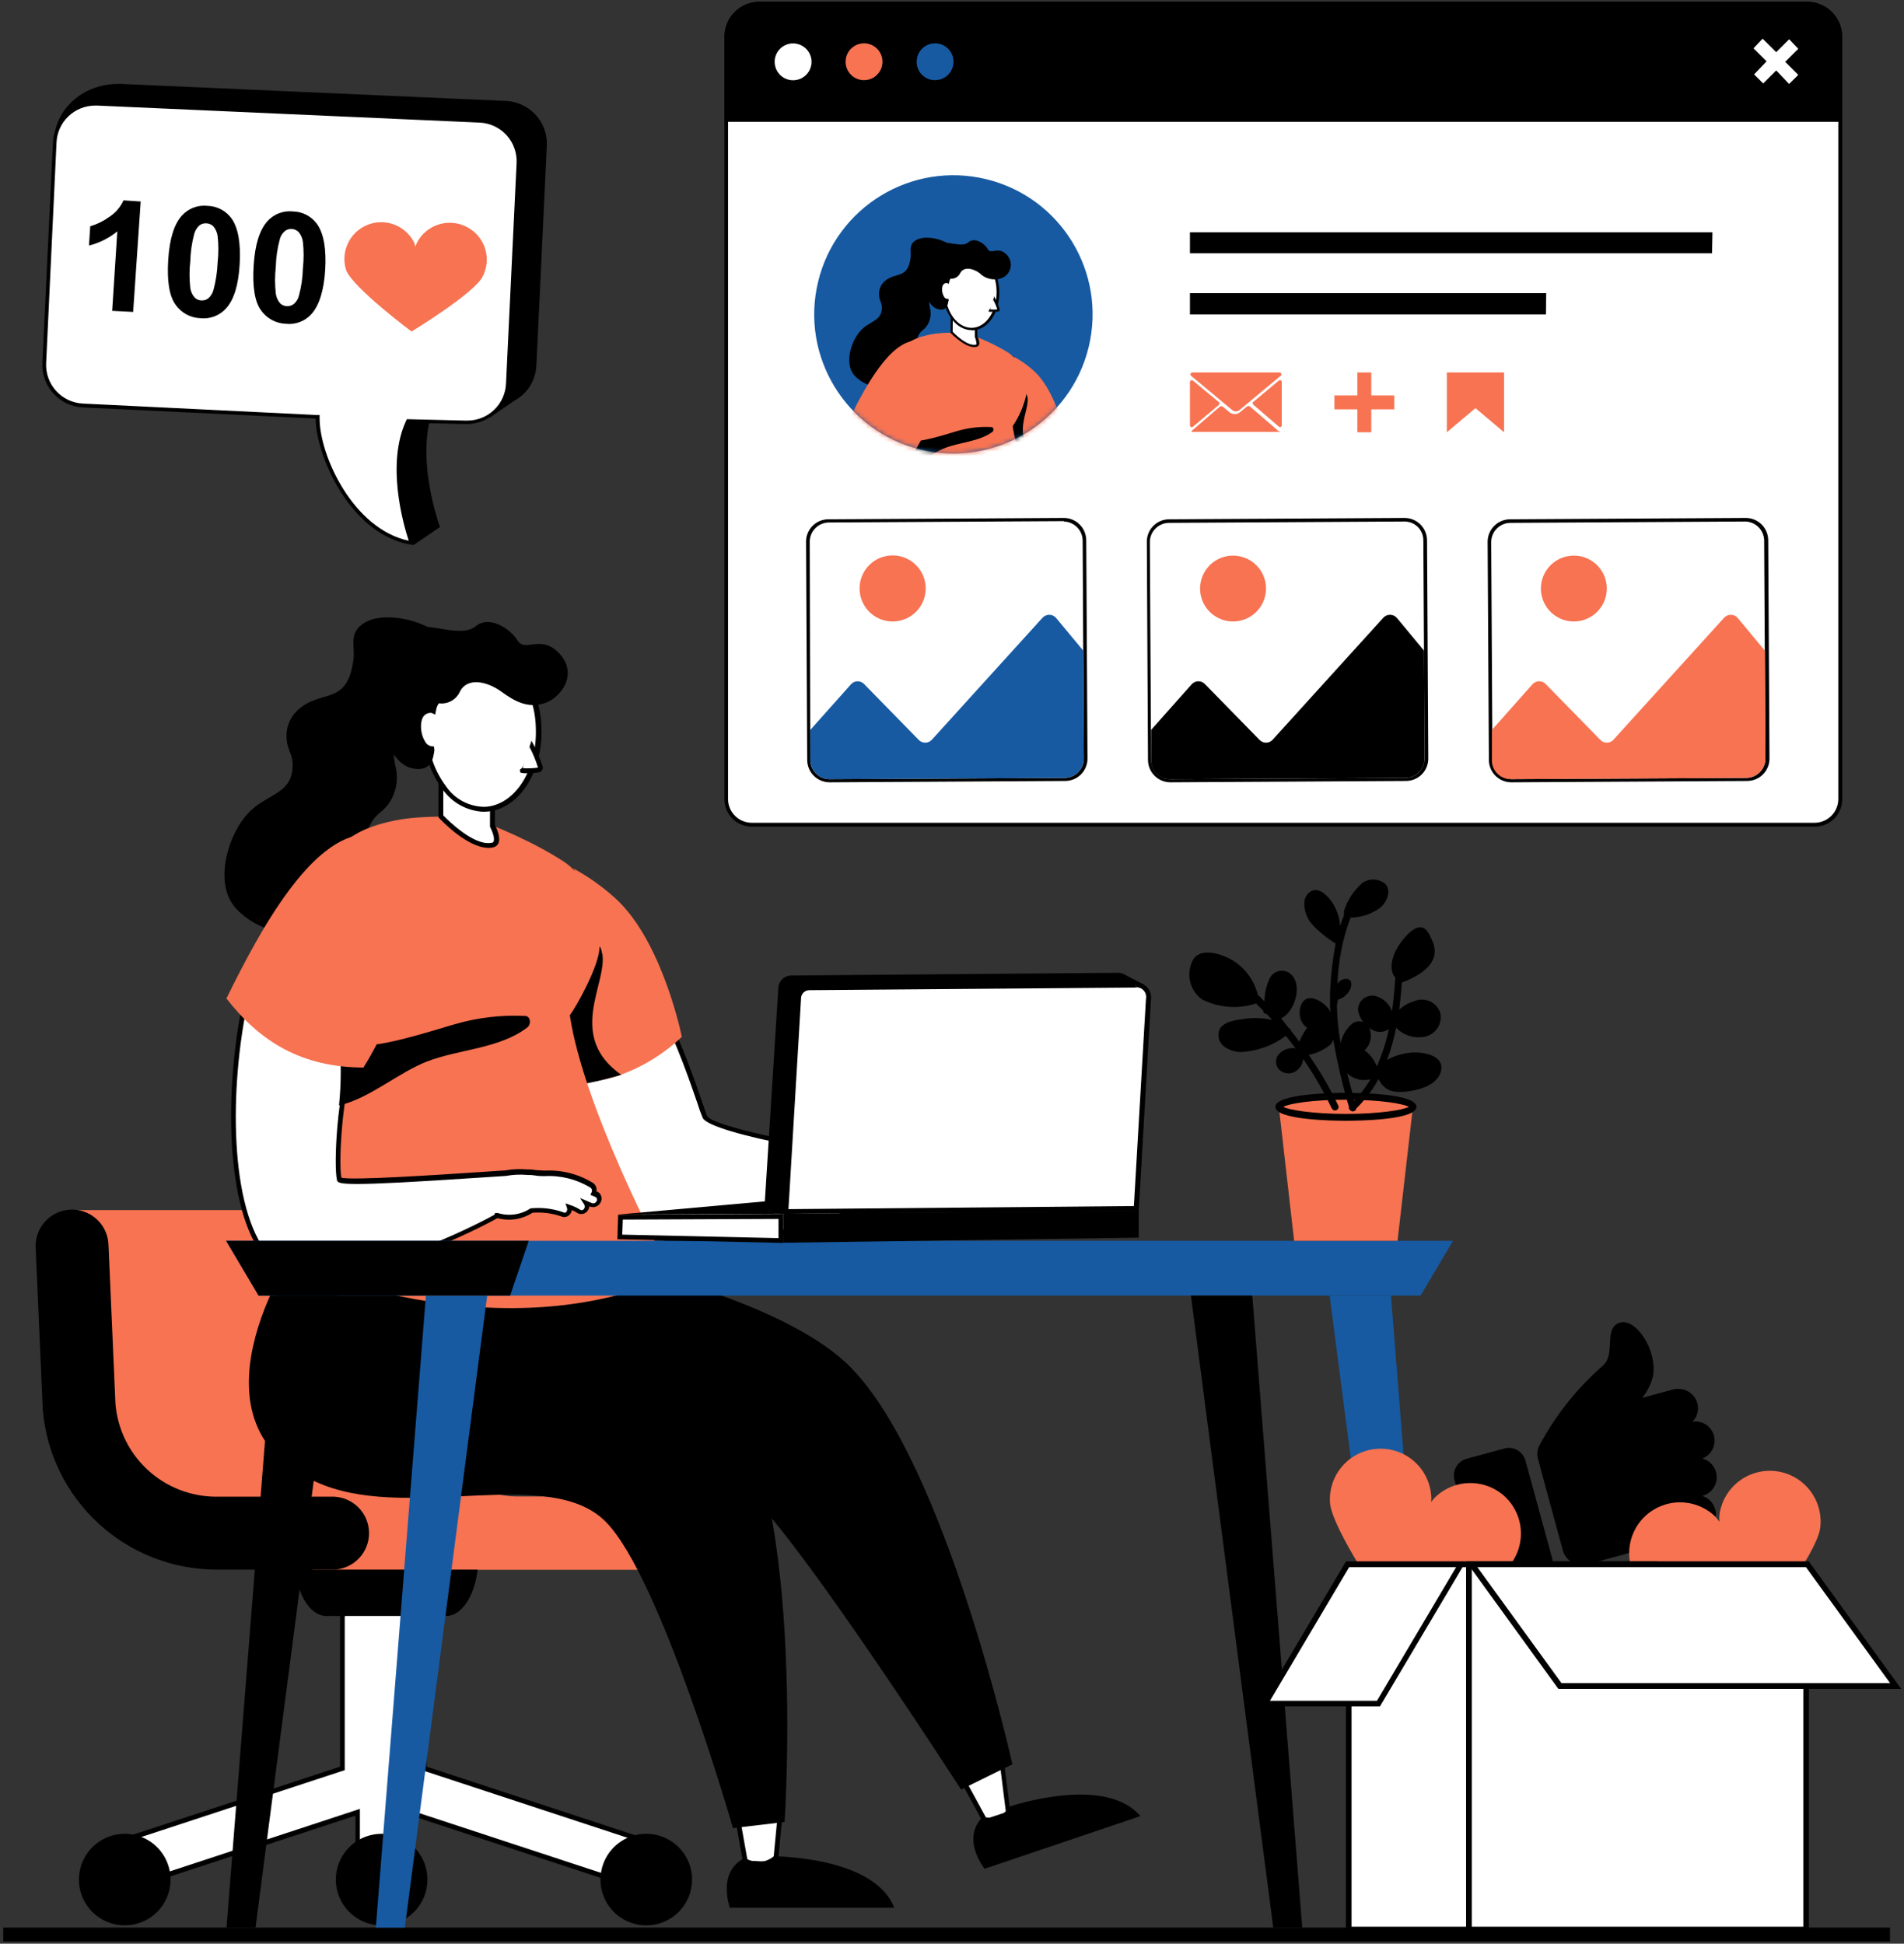 <svg xmlns="http://www.w3.org/2000/svg" width="428" height="437" viewBox="0 0 428 437" fill="none"><rect x="0" y="0" width="428" height="437" fill="#333333" stroke="none"/><path d="M354.675 51.82C318.892 11.405 305.334 -0.691 265.792 7.844C226.25 16.379 290.495 85.004 356.022 118.599C421.549 152.195 398.475 101.313 354.675 51.82Z" fill="#E6EBF0"></path><path d="M424.851 433.383H0.731V436.511H424.851V433.383Z" fill="black"></path><path d="M53.004 204.207C60.522 212.502 77.099 211.721 81.879 207.899C83.01 206.939 83.938 205.763 84.606 204.438C85.274 203.114 85.669 201.669 85.768 200.189C86.224 197.257 83.313 192.523 82.9 186.703C82.791 185.422 84.507 183.337 85.55 182.599C86.187 182.079 86.763 181.489 87.267 180.839C88.122 179.656 88.715 178.304 89.007 176.874C89.299 175.444 89.284 173.967 88.961 172.544C86.615 161.989 93.198 160.773 94.198 159.514C97 156.104 98.304 149.871 96.001 145.897C95.958 145.709 95.877 145.531 95.762 145.376L95.349 144.92C95.349 144.768 99.238 143.204 99.108 143.096C95.936 139.556 85.616 136.928 81.227 140.511C78.468 142.683 79.836 145.354 79.445 148.308C78.076 158.84 72.189 154.823 66.931 159.644C66.003 160.504 65.295 161.574 64.868 162.765C64.44 163.955 64.306 165.231 64.476 166.485C64.584 168.179 65.671 169.742 65.758 171.371C66.171 178.342 60.5 178.299 56.394 182.229C51.462 186.768 47.768 198.43 53.004 204.207Z" fill="black"></path><path d="M29.496 413.187L76.947 397.594V363.781C76.947 363.092 77.083 362.41 77.347 361.773C77.612 361.137 77.999 360.559 78.488 360.073C78.977 359.587 79.556 359.202 80.194 358.94C80.832 358.678 81.515 358.545 82.204 358.548H90.091C91.48 358.548 92.812 359.099 93.794 360.081C94.776 361.062 95.327 362.393 95.327 363.781V397.594L142.778 413.187C144.082 413.617 145.289 414.3 146.329 415.196C147.369 416.092 148.223 417.185 148.84 418.411C149.457 419.638 149.827 420.974 149.928 422.343C150.028 423.712 149.858 425.087 149.426 426.391L91.199 407.237V417.205C91.194 418.019 90.866 418.797 90.288 419.371C89.71 419.945 88.929 420.267 88.114 420.267H83.486C82.672 420.267 81.89 419.945 81.312 419.371C80.734 418.797 80.407 418.019 80.401 417.205V407.454L22.826 426.391C21.961 423.756 22.178 420.885 23.428 418.41C24.679 415.934 26.861 414.056 29.496 413.187Z" fill="white"></path><path d="M149.795 427.064L91.742 407.975V417.204C91.742 417.68 91.648 418.15 91.466 418.589C91.283 419.028 91.016 419.426 90.678 419.761C90.341 420.096 89.941 420.361 89.501 420.541C89.061 420.721 88.59 420.812 88.114 420.809H83.486C82.534 420.804 81.622 420.421 80.95 419.746C80.278 419.07 79.901 418.157 79.902 417.204V408.214L22.522 427.064L22.37 426.543C21.457 423.775 21.681 420.758 22.993 418.156C24.305 415.554 26.597 413.579 29.366 412.666L76.447 397.203V363.781C76.453 362.247 77.067 360.778 78.154 359.695C79.241 358.613 80.713 358.005 82.248 358.005H90.135C91.667 358.005 93.137 358.613 94.221 359.697C95.305 360.78 95.914 362.249 95.914 363.781V397.203L142.908 412.666C145.677 413.579 147.971 415.553 149.286 418.154C150.602 420.756 150.832 423.772 149.926 426.543L149.795 427.064ZM29.67 413.708C27.256 414.495 25.236 416.175 24.024 418.405C22.811 420.634 22.5 423.243 23.152 425.696L80.901 406.694V417.204C80.907 417.875 81.177 418.515 81.653 418.987C82.129 419.459 82.772 419.724 83.443 419.724H88.071C88.416 419.747 88.763 419.7 89.089 419.584C89.415 419.468 89.713 419.286 89.966 419.05C90.219 418.814 90.42 418.528 90.558 418.21C90.695 417.893 90.766 417.55 90.765 417.204V406.498L91.482 406.737L149.209 425.717C149.856 423.265 149.542 420.659 148.33 418.43C147.119 416.202 145.101 414.521 142.691 413.73L94.893 398.007V363.781C94.893 362.537 94.398 361.344 93.518 360.464C92.638 359.585 91.445 359.09 90.2 359.09H82.205C80.958 359.09 79.762 359.584 78.879 360.463C77.995 361.342 77.496 362.535 77.49 363.781V397.985L29.67 413.708Z" fill="black"></path><path d="M38.339 422.612C38.343 420.575 37.743 418.583 36.614 416.887C35.485 415.191 33.878 413.869 31.997 413.086C30.115 412.304 28.044 412.097 26.045 412.492C24.046 412.886 22.209 413.865 20.766 415.304C19.324 416.742 18.341 418.577 17.942 420.574C17.543 422.571 17.745 424.642 18.524 426.524C19.303 428.407 20.623 430.015 22.317 431.148C24.011 432.28 26.003 432.884 28.041 432.884C30.768 432.884 33.384 431.802 35.315 429.877C37.246 427.951 38.333 425.338 38.339 422.612Z" fill="black"></path><path d="M36.101 422.612C36.105 421.017 35.636 419.458 34.753 418.13C33.87 416.802 32.613 415.766 31.14 415.153C29.668 414.54 28.047 414.377 26.482 414.685C24.916 414.994 23.478 415.759 22.349 416.885C21.219 418.011 20.449 419.447 20.137 421.01C19.824 422.574 19.982 424.195 20.592 425.668C21.201 427.142 22.234 428.401 23.56 429.288C24.886 430.174 26.445 430.647 28.041 430.647C30.175 430.647 32.222 429.801 33.733 428.295C35.244 426.789 36.095 424.745 36.101 422.612Z" fill="black"></path><path d="M96.088 422.612C96.092 420.574 95.491 418.581 94.361 416.885C93.231 415.189 91.623 413.866 89.74 413.084C87.858 412.302 85.785 412.097 83.786 412.493C81.786 412.89 79.949 413.87 78.507 415.311C77.066 416.752 76.085 418.588 75.688 420.587C75.291 422.586 75.497 424.658 76.279 426.539C77.061 428.421 78.385 430.029 80.082 431.158C81.778 432.288 83.772 432.888 85.811 432.884C88.535 432.878 91.145 431.794 93.071 429.869C94.997 427.944 96.082 425.334 96.088 422.612Z" fill="black"></path><path d="M93.85 422.612C93.854 421.016 93.385 419.456 92.501 418.127C91.616 416.799 90.358 415.763 88.884 415.151C87.41 414.538 85.788 414.377 84.222 414.687C82.657 414.997 81.218 415.765 80.09 416.893C78.961 418.021 78.193 419.459 77.883 421.024C77.572 422.589 77.734 424.21 78.347 425.683C78.959 427.156 79.996 428.415 81.325 429.298C82.654 430.182 84.215 430.651 85.811 430.647C87.941 430.641 89.983 429.793 91.489 428.287C92.995 426.782 93.844 424.741 93.85 422.612Z" fill="black"></path><path d="M155.574 422.612C155.579 420.574 154.978 418.581 153.848 416.885C152.718 415.189 151.11 413.866 149.227 413.084C147.345 412.302 145.272 412.097 143.272 412.493C141.273 412.89 139.436 413.87 137.994 415.311C136.553 416.752 135.571 418.588 135.175 420.587C134.778 422.586 134.984 424.658 135.766 426.539C136.548 428.421 137.871 430.029 139.568 431.158C141.265 432.288 143.259 432.888 145.298 432.884C148.022 432.878 150.632 431.794 152.558 429.869C154.484 427.944 155.569 425.334 155.574 422.612Z" fill="black"></path><path d="M153.337 422.612C153.341 421.016 152.871 419.456 151.987 418.127C151.103 416.799 149.845 415.763 148.371 415.151C146.897 414.538 145.275 414.377 143.709 414.687C142.143 414.997 140.705 415.765 139.577 416.893C138.448 418.021 137.68 419.459 137.37 421.024C137.059 422.589 137.221 424.21 137.833 425.683C138.446 427.156 139.483 428.415 140.812 429.298C142.14 430.182 143.702 430.651 145.298 430.647C147.428 430.641 149.47 429.793 150.976 428.287C152.482 426.782 153.331 424.741 153.337 422.612Z" fill="black"></path><path d="M151.599 344.714C151.599 345.789 151.387 346.854 150.975 347.847C150.563 348.84 149.96 349.743 149.2 350.503C148.439 351.264 147.536 351.867 146.542 352.278C145.548 352.689 144.483 352.901 143.408 352.901H75.165L70.277 351.359C57.958 347.45 26.476 337.2 24.391 333.986C21.762 329.903 15.548 272.072 15.548 272.072H83.812C85.977 271.909 88.117 272.608 89.769 274.015C91.421 275.422 92.45 277.424 92.633 279.586L94.219 315.766C94.713 321.423 97.31 326.69 101.496 330.528C105.682 334.367 111.155 336.499 116.836 336.505H143.429C144.505 336.508 145.57 336.723 146.562 337.137C147.555 337.551 148.456 338.156 149.215 338.918C149.974 339.681 150.574 340.585 150.983 341.579C151.392 342.574 151.601 343.639 151.599 344.714Z" fill="#F77352"></path><path d="M100.281 363.325H73.384C69.429 363.325 66.236 357.657 66.236 350.664H107.516C107.407 357.657 104.213 363.325 100.281 363.325Z" fill="black"></path><path d="M151.599 344.714C151.599 345.789 151.387 346.854 150.975 347.847C150.563 348.84 149.96 349.743 149.2 350.503C148.439 351.264 147.536 351.867 146.542 352.278C145.548 352.689 144.483 352.901 143.408 352.901H70.277V336.505H143.429C144.505 336.508 145.57 336.723 146.562 337.137C147.555 337.551 148.456 338.156 149.215 338.918C149.973 339.681 150.574 340.585 150.983 341.579C151.392 342.574 151.601 343.639 151.599 344.714Z" fill="#F77352"></path><path d="M75.165 352.901H48.529C38.723 352.854 29.29 349.139 22.087 342.486C14.886 335.834 10.436 326.728 9.617 316.96L8.031 280.802C7.858 278.636 8.553 276.491 9.962 274.837C11.372 273.184 13.381 272.157 15.548 271.985C17.715 271.812 19.861 272.507 21.515 273.916C23.169 275.325 24.196 277.333 24.369 279.499L25.955 315.679C26.433 321.342 29.015 326.621 33.193 330.476C37.372 334.331 42.843 336.482 48.529 336.505H75.165C77.267 336.613 79.248 337.524 80.698 339.05C82.147 340.575 82.956 342.599 82.956 344.703C82.956 346.807 82.147 348.831 80.698 350.357C79.248 351.882 77.267 352.793 75.165 352.901Z" fill="black"></path><path d="M216.017 399.484L221.514 409.539L226.598 407.823L225.034 395.184L216.017 399.484Z" fill="white"></path><path d="M221.253 410.212L215.279 399.245L225.468 394.358L227.206 408.192L221.253 410.212ZM216.778 399.722L221.775 408.887L226.12 407.454L224.686 395.987L216.778 399.722Z" fill="black"></path><path d="M226.989 406.151C226.989 406.151 248.433 398.897 256.342 408.322L221.34 420.158C221.34 420.158 215.865 413.426 220.971 408.453C222.088 408.783 223.282 408.737 224.37 408.32C225.458 407.904 226.378 407.142 226.989 406.151Z" fill="black"></path><path d="M165.612 407.562L167.589 418.855L174.281 419.203L175.519 406.368L165.612 407.562Z" fill="white"></path><path d="M174.781 419.767L167.133 419.376L164.96 407.084L176.106 405.76L174.781 419.767ZM168.045 418.334L173.803 418.638L174.911 406.998L166.22 408.04L168.045 418.334Z" fill="black"></path><path d="M123.354 281.062C123.354 281.062 173.564 289.488 191.271 307.47C212.606 329.187 227.576 396.66 227.576 396.66L216.039 402.35C216.039 402.35 182.233 349.883 169.762 337.2C157.291 324.517 120.465 335.658 101.063 325.842C62.26 306.21 123.354 281.062 123.354 281.062Z" fill="black"></path><path d="M204.698 384.781C204.698 384.781 175.845 338.785 164.765 333.074C153.684 327.362 101.324 301.215 101.324 301.215L110.014 290.357C110.014 290.357 167.133 295.743 180.343 314.397C199.592 341.63 204.698 384.781 204.698 384.781Z" fill="black"></path><path d="M66.236 281.062C66.236 281.062 142.691 290.661 160.419 308.773C181.755 330.49 176.367 409.647 176.367 409.647L164.765 411.015C164.765 411.015 148.666 354.834 136.195 342.173C123.724 329.512 93.089 341.739 72.819 333.921C39.164 320.847 66.236 281.062 66.236 281.062Z" fill="black"></path><path d="M160.572 279.26C172.13 279.911 198.289 270.008 204.937 268.163C206.871 267.641 209.738 260.41 209.738 260.41C193.009 260.692 160.202 254.22 158.464 251.093C157.334 249.052 147.97 215.065 133.501 207.66C128.503 205.119 129.155 207.443 127.439 212.741C123.789 223.448 128.351 247.119 136.825 261.756C146.797 279.021 142.104 278.217 160.572 279.26Z" fill="white"></path><path d="M161.701 279.846H160.55H158.877C145.58 279.108 145.32 279.086 140.735 270.247C139.627 268.076 138.259 265.491 136.39 262.19C127.7 247.206 123.246 223.622 126.983 212.72C127.33 211.677 127.591 210.765 127.808 209.983C128.33 208.094 128.677 206.856 129.72 206.4C130.763 205.944 131.719 206.27 133.783 207.312C146.124 213.632 154.64 238.476 157.856 247.836C158.399 249.421 158.833 250.681 158.986 250.963C160.463 253.612 192.509 260.301 209.76 259.997H210.564L210.282 260.757C209.782 262.017 207.218 268.271 205.132 268.857C203.655 269.248 201.265 270.052 198.245 271.029C187.947 274.265 171.152 279.846 161.701 279.846ZM160.615 278.717C169.501 279.238 187.252 273.353 197.854 269.856C200.896 268.857 203.307 268.054 204.785 267.685C205.849 267.402 207.74 263.819 208.913 260.996H208.696C192.422 260.996 159.942 254.915 157.986 251.397C157.531 250.318 157.132 249.216 156.791 248.096C153.619 238.867 145.211 214.305 133.262 208.203C131.61 207.356 130.611 207.095 130.111 207.291C129.611 207.486 129.22 208.659 128.808 210.179C128.59 210.982 128.33 211.916 127.96 212.98C124.375 223.448 128.916 247.054 137.281 261.561C139.215 264.883 140.605 267.533 141.626 269.661C145.971 277.957 145.971 277.957 158.833 278.673L160.615 278.717Z" fill="black"></path><path d="M204.937 260.996C205.071 259.81 205.448 258.664 206.045 257.63C207.118 255.936 207.952 254.102 208.522 252.179C208.622 251.912 208.805 251.683 209.044 251.526C209.283 251.37 209.566 251.293 209.851 251.308C210.137 251.322 210.41 251.427 210.632 251.607C210.854 251.787 211.013 252.033 211.085 252.309C211.279 253.207 211.28 254.135 211.089 255.034C210.898 255.932 210.519 256.78 209.977 257.521C211.417 256.988 212.94 256.716 214.475 256.718C215.259 256.483 216.096 256.495 216.873 256.752C217.65 257.008 218.33 257.496 218.82 258.151C219.019 258.412 219.14 258.725 219.167 259.052C219.194 259.379 219.126 259.707 218.972 259.997C219.293 260.172 219.565 260.424 219.763 260.732C219.96 261.039 220.077 261.392 220.102 261.756C220.134 262.072 220.073 262.39 219.926 262.672C219.779 262.954 219.554 263.186 219.276 263.341C219.44 263.546 219.547 263.791 219.585 264.05C219.623 264.31 219.592 264.575 219.494 264.818C219.237 265.427 218.776 265.926 218.19 266.23C218.232 266.464 218.225 266.705 218.169 266.937C218.113 267.169 218.009 267.387 217.864 267.576C217.56 267.971 217.172 268.294 216.729 268.523C216.286 268.752 215.799 268.881 215.3 268.901C213.87 269.227 212.385 269.227 210.955 268.901C194.921 268.336 196.703 261.452 204.937 260.996Z" fill="white"></path><path d="M205.458 260.127C205.458 260.127 205.458 260.844 202.764 260.844C200.252 261.3 197.919 262.451 196.029 264.167L197.876 267.142C198.338 267.408 198.825 267.626 199.331 267.793L200.874 268.249H203.286L204.546 267.554L204.98 267.25L207.892 261.647L207.435 261.039L206.458 259.867L205.458 260.127Z" fill="white"></path><path d="M119.4 243.101C125.027 244.057 130.789 243.879 136.347 242.58C137.43 242.335 138.496 242.023 139.54 241.646C144.654 239.771 149.327 236.866 153.272 233.112C152.663 230.18 148.144 210.613 138.063 201.731C135.175 199.146 131.987 196.915 128.569 195.086C124.919 193.196 121.03 192.176 118.162 193.783C117.669 194.043 117.222 194.38 116.836 194.782C107.907 203.534 114.121 226.575 119.4 243.101Z" fill="#F77352"></path><path d="M127.7 244.274C131.744 243.707 135.739 242.828 139.649 241.646C125.766 231.852 139.084 218.323 134.478 212.242C132.501 209.636 131.458 197.192 128.59 195.086C124.94 193.196 121.051 192.176 118.183 193.783C120.725 195.802 125.483 200.298 127.83 201.883C131.98 207.529 128.33 216.216 128.243 223.1C127.895 224.49 126.831 243.927 127.7 244.274Z" fill="black"></path><path d="M151.294 286.904C108.45 305.58 61.065 282.061 60.869 281.996C61.651 280.454 71.233 264.297 73.905 258.39C75.197 255.246 75.989 251.919 76.251 248.531C76.767 243.476 76.767 238.383 76.251 233.329C76.078 231.483 75.882 230.093 75.795 229.442C75.778 229.363 75.778 229.281 75.795 229.203C72.341 212.068 64.932 191.741 84.768 185.487C87.595 184.616 90.51 184.062 93.459 183.836C97.66 183.516 101.88 183.516 106.082 183.836C110.493 185.417 114.81 187.251 119.009 189.331C121.377 190.525 123.876 191.893 126.266 193.413C133.457 197.909 134.956 206.921 134.761 213.067C134.587 217.41 129.481 226.423 128.091 228.269C131.111 248.531 147.992 281.041 151.294 286.904Z" fill="#F77352"></path><path d="M110.71 177.582V185.617C110.71 185.617 112.882 189.591 110.71 189.961C105.973 190.916 99.108 183.446 99.108 183.446V172.587L110.71 177.582Z" fill="white"></path><path d="M109.841 190.634C104.996 190.634 98.977 184.227 98.717 183.923L98.564 183.771V171.957L111.253 177.213V185.465C111.579 186.073 112.643 188.31 112.035 189.613C111.92 189.851 111.75 190.059 111.538 190.218C111.326 190.376 111.079 190.482 110.818 190.525C110.497 190.596 110.169 190.632 109.841 190.634ZM99.651 183.337C100.65 184.379 106.582 190.286 110.514 189.483C110.818 189.483 110.905 189.287 110.949 189.179C111.274 188.506 110.666 186.855 110.145 185.878V185.617V177.951L99.629 173.608L99.651 183.337Z" fill="black"></path><path d="M55.264 224.555C55.298 224.464 55.342 224.377 55.394 224.295C63.585 207.616 82.726 226.857 80.988 229.594C80.358 230.614 80.032 236.109 79.445 237.564C76.338 245.295 75.534 261.8 76.273 265.1C76.577 266.447 107.82 263.993 113.643 263.689C115.269 263.39 116.928 263.317 118.574 263.472C119.187 263.446 119.8 263.497 120.399 263.624C124.875 263.906 129.09 263.624 133.044 266.425C133.317 266.622 133.509 266.911 133.585 267.238C133.661 267.566 133.615 267.909 133.457 268.206C133.653 268.206 133.87 268.358 134.065 268.467C135.586 269.292 134.239 271.594 132.697 270.79C132.414 270.638 132.11 270.53 131.806 270.399C132.479 271.463 131.306 273.114 130.024 272.289C129.373 271.896 128.681 271.576 127.96 271.333C128.064 271.558 128.099 271.808 128.064 272.053C128.028 272.297 127.922 272.526 127.759 272.712C127.596 272.898 127.383 273.033 127.145 273.101C126.907 273.168 126.654 273.165 126.418 273.092C124.221 272.301 121.877 272.004 119.552 272.224C118.402 272.991 117.092 273.486 115.721 273.67C114.351 273.855 112.956 273.724 111.644 273.288C111.636 273.345 111.636 273.404 111.644 273.461C111.644 273.461 89.396 286.122 69.799 286.926C50.636 287.686 50.18 248.205 55.264 224.555Z" fill="white"></path><path d="M69.212 287.49C67.333 287.487 65.479 287.055 63.792 286.227C62.105 285.399 60.63 284.197 59.479 282.713C50.549 272.093 50.375 244.73 54.742 224.403C54.73 224.295 54.73 224.186 54.742 224.078C57.024 219.452 60.217 217.085 64.28 216.954C71.276 216.716 78.728 223.469 80.879 227.183C81.553 228.356 81.705 229.355 81.335 229.832C80.961 231.093 80.714 232.388 80.597 233.698C80.485 235.07 80.252 236.428 79.901 237.759C76.968 245.056 76.056 261.061 76.73 264.775C78.902 265.448 98.76 264.123 107.298 263.559L113.556 263.146C115.211 262.851 116.899 262.778 118.574 262.929C119.208 262.906 119.843 262.957 120.465 263.081L122.442 263.189C126.261 262.989 130.051 263.959 133.305 265.969C133.609 266.18 133.843 266.476 133.979 266.82C134.114 267.164 134.144 267.541 134.065 267.902H134.283C134.494 268.013 134.68 268.166 134.831 268.351C134.982 268.535 135.094 268.748 135.161 268.977C135.227 269.206 135.248 269.446 135.22 269.683C135.192 269.92 135.117 270.149 135 270.356C134.775 270.8 134.387 271.139 133.916 271.302C133.445 271.464 132.93 271.436 132.479 271.225C132.431 271.686 132.224 272.116 131.893 272.441C131.615 272.727 131.246 272.907 130.849 272.95C130.453 272.994 130.054 272.898 129.72 272.68C129.349 272.435 128.956 272.224 128.547 272.05C128.484 272.471 128.286 272.859 127.982 273.157C127.756 273.383 127.469 273.537 127.155 273.599C126.842 273.661 126.517 273.628 126.222 273.505C124.131 272.777 121.912 272.489 119.704 272.658C118.549 273.404 117.25 273.897 115.891 274.107C114.532 274.316 113.144 274.237 111.818 273.874C110.688 274.504 88.874 286.6 69.799 287.382L69.212 287.49ZM55.807 224.664C51.462 244.774 51.592 271.702 60.326 282.061C61.43 283.487 62.861 284.626 64.499 285.382C66.136 286.138 67.932 286.489 69.734 286.405C88.071 285.666 109.015 274.287 111.144 273.114L111.274 272.723H111.883C113.119 273.109 114.426 273.213 115.708 273.029C116.989 272.845 118.214 272.377 119.291 271.659H119.509C121.906 271.447 124.321 271.751 126.592 272.549C126.687 272.617 126.801 272.653 126.917 272.653C127.034 272.653 127.148 272.617 127.243 272.549C127.362 272.424 127.446 272.27 127.484 272.101C127.522 271.933 127.514 271.758 127.461 271.594L127.113 270.551L128.134 270.921C128.897 271.162 129.627 271.498 130.307 271.919C130.424 272.031 130.579 272.093 130.741 272.093C130.903 272.093 131.059 272.031 131.176 271.919C131.319 271.782 131.413 271.602 131.445 271.406C131.476 271.21 131.443 271.009 131.35 270.834L130.394 269.357L132.306 270.182C132.53 270.259 132.748 270.353 132.957 270.464C133.156 270.563 133.386 270.58 133.598 270.511C133.809 270.442 133.985 270.293 134.087 270.095C134.14 270.013 134.175 269.92 134.189 269.823C134.203 269.726 134.197 269.627 134.17 269.532C134.143 269.438 134.097 269.35 134.034 269.275C133.971 269.2 133.893 269.139 133.805 269.096L133.37 268.923L132.718 268.64L132.957 268.119C133.061 267.938 133.095 267.724 133.05 267.519C133.006 267.315 132.888 267.134 132.718 267.011C129.624 265.133 126.035 264.232 122.42 264.427C121.747 264.427 121.051 264.427 120.378 264.297C119.79 264.191 119.193 264.147 118.596 264.167C116.979 264.015 115.348 264.088 113.751 264.384L107.407 264.796C77.555 266.794 75.969 266.338 75.752 265.361C74.97 261.886 75.752 245.273 78.946 237.52C79.258 236.285 79.483 235.03 79.619 233.763C79.709 232.279 80.016 230.815 80.532 229.42C80.532 229.42 80.532 228.877 80.054 227.878C78.098 224.468 71.168 218.214 64.845 218.214H64.541C60.891 218.214 58.023 220.386 55.981 224.729V224.881L55.807 224.664Z" fill="black"></path><path d="M118.531 231.005C112.252 235.805 103.323 235.848 96.001 238.65C89.591 241.125 82.965 247.032 76.208 248.531C76.724 243.477 76.724 238.383 76.208 233.329L76.404 233.112C76.208 231.917 75.991 230.701 75.752 229.442C75.772 229.363 75.772 229.281 75.752 229.203C77.399 226.218 79.536 223.531 82.074 221.254C90.33 213.458 88.223 194.282 88.223 194.282C90.113 203.859 90.591 218.475 87.397 224.36C85.532 227.664 83.388 230.803 80.988 233.742C80.988 233.742 80.988 233.937 80.988 234.089C80.792 237.216 100.129 230.81 102.432 230.223C107.49 228.769 112.753 228.16 118.01 228.421C119.313 228.421 119.444 230.332 118.531 231.005Z" fill="black"></path><path d="M81.705 240.018C83.313 237.477 93.567 220.234 92.568 206.921C92.068 200.862 89.961 187.376 82.291 187.572C69.994 187.963 58.544 208.898 50.897 224.49C58.436 234.198 67.8 239.974 81.705 240.018Z" fill="#F77352"></path><path d="M77.99 189.049L79.88 187.898C80.597 187.463 85.116 185.726 85.116 185.726L92.416 194.413L93.176 203.772L89.896 205.944C89.896 205.944 89.678 205.097 89.244 205.727C88.788 206.165 88.2 206.44 87.571 206.509L83.226 201.536C83.226 201.536 79.51 195.846 79.272 195.433C79.032 195.021 77.99 189.049 77.99 189.049Z" fill="#F77352"></path><path d="M126.309 193.826C127.665 194.884 129.12 195.808 130.654 196.584C131.784 196.932 136.977 201.08 136.738 204.793C136.499 208.507 135.391 214.501 135.391 214.501L135.195 213.436C135.195 213.436 135.195 212.351 134.5 213.046C133.805 213.74 132.523 212.893 132.523 212.893L129.416 207.768L121.355 200.189L116.358 198.626L117.227 192.958L126.309 193.826Z" fill="#F77352"></path><path d="M107.559 146.18C100.52 146.462 95.132 154.714 95.544 164.595C95.957 174.476 102.062 182.251 109.037 181.969C116.011 181.686 121.486 173.434 121.073 163.553C120.66 153.672 114.664 145.897 107.559 146.18Z" fill="white"></path><path d="M108.667 182.512C106.845 182.427 105.066 181.924 103.469 181.043C101.872 180.162 100.499 178.926 99.455 177.43C96.718 173.71 95.201 169.234 95.11 164.617C94.675 154.454 100.324 145.941 107.646 145.637C109.554 145.642 111.433 146.107 113.123 146.992C114.814 147.876 116.266 149.154 117.358 150.718C120.085 154.435 121.602 158.901 121.703 163.51C122.138 173.673 116.489 182.186 109.167 182.49L108.667 182.512ZM107.95 146.723H107.581C100.846 147.005 95.675 155.018 96.088 164.574C96.168 168.968 97.619 173.227 100.237 176.757C101.199 178.18 102.493 179.346 104.007 180.156C105.521 180.966 107.21 181.394 108.928 181.404C115.685 181.144 120.856 173.13 120.443 163.575C120.352 159.176 118.903 154.913 116.293 151.37C115.349 150.011 114.106 148.886 112.66 148.081C111.214 147.275 109.603 146.811 107.95 146.723Z" fill="black"></path><path d="M119.009 166.615C120.036 168.489 120.894 170.452 121.573 172.479C121.588 172.553 121.588 172.63 121.572 172.705C121.556 172.779 121.524 172.849 121.479 172.911C121.434 172.972 121.376 173.024 121.31 173.061C121.244 173.099 121.171 173.122 121.095 173.13C119.846 173.28 118.584 173.28 117.336 173.13C116.141 172.956 119.009 166.615 119.009 166.615Z" fill="white"></path><path d="M118.336 173.847C117.92 173.863 117.504 173.826 117.097 173.738C116.982 173.706 116.875 173.651 116.781 173.576C116.688 173.502 116.611 173.409 116.554 173.304C116.011 172.175 117.662 168.092 118.401 166.398L118.835 165.377L119.378 166.354C120.434 168.266 121.307 170.273 121.986 172.348C122.022 172.497 122.026 172.652 121.996 172.802C121.966 172.952 121.903 173.094 121.812 173.217C121.724 173.342 121.611 173.447 121.48 173.526C121.349 173.605 121.203 173.655 121.051 173.673C120.204 173.76 119.183 173.847 118.336 173.847ZM117.51 172.717C118.656 172.791 119.806 172.747 120.943 172.587C120.439 170.969 119.792 169.399 119.009 167.896C118.279 169.423 117.774 171.046 117.51 172.717Z" fill="black"></path><path d="M98.651 158.124C99.627 158.258 100.62 158.069 101.479 157.587C102.338 157.105 103.016 156.355 103.409 155.453C105.126 152.152 109.623 153.281 112.621 155.453C115.62 157.624 118.661 159.448 122.724 157.993C125.831 156.864 130.22 151.739 125.679 146.874C121.551 142.531 118.031 146.744 116.358 144.03C114.685 141.315 109.993 138.275 106.929 140.794C103.866 143.313 97.587 140.403 94.545 141.054C88.94 142.271 87.093 152.999 86.637 154.975C84.464 163.966 88.092 172.066 92.981 172.804C100.781 174.129 95.979 161.75 98.651 158.124Z" fill="black"></path><path d="M99.629 161.751C99.629 161.751 97.456 158.471 95.153 160.382C92.85 162.293 94.545 169.916 98.347 168.157C102.149 166.398 99.629 161.751 99.629 161.751Z" fill="white"></path><path d="M97.283 168.96C96.717 168.935 96.168 168.762 95.691 168.457C95.214 168.152 94.826 167.726 94.567 167.223C93.242 165.051 93.068 161.338 94.828 159.948C95.143 159.674 95.515 159.473 95.916 159.356C96.317 159.24 96.739 159.212 97.152 159.275C98.366 159.621 99.415 160.392 100.107 161.446C100.891 162.925 101.129 164.631 100.781 166.268C100.605 166.79 100.321 167.269 99.947 167.674C99.572 168.078 99.116 168.398 98.608 168.613C98.199 168.829 97.745 168.948 97.283 168.96ZM96.696 160.274C96.256 160.297 95.836 160.465 95.501 160.752C94.35 161.664 94.35 164.726 95.501 166.615C95.607 166.857 95.76 167.075 95.951 167.258C96.142 167.44 96.367 167.583 96.613 167.678C96.86 167.773 97.123 167.818 97.387 167.811C97.651 167.803 97.911 167.744 98.152 167.636C98.524 167.483 98.86 167.253 99.137 166.961C99.415 166.669 99.627 166.322 99.759 165.942C100.031 164.589 99.823 163.184 99.173 161.968C98.659 161.18 97.893 160.591 97 160.295L96.696 160.274Z" fill="black"></path><path d="M120.16 164.465L117.988 165.529L115.815 171.588V173.564L117.054 173.695C117.054 173.695 116.619 173.087 117.054 172.891C117.488 172.696 117.705 171.892 117.705 171.892L120.16 164.465Z" fill="white"></path><path d="M98.021 159.622L97.717 161.316L97.522 167.831C97.691 168.442 97.691 169.088 97.522 169.699C97.218 170.72 100.715 170.524 101.172 170.546C101.568 170.507 101.952 170.389 102.301 170.198C102.722 168.28 102.934 166.321 102.932 164.357C102.714 162.619 102.562 161.642 102.106 161.251C100.777 160.629 99.414 160.085 98.021 159.622Z" fill="white"></path><path d="M173.933 417.356C173.933 417.356 196.572 417.356 201.004 428.91H164.07C164.07 428.91 161.071 420.788 167.481 417.704C168.447 418.358 169.6 418.678 170.765 418.615C171.931 418.553 173.043 418.11 173.933 417.356Z" fill="black"></path><path d="M50.832 278.977L58.132 291.291H319.326L326.626 278.977H50.832Z" fill="#175AA2"></path><path d="M57.436 433.383H50.919L62.151 291.291H75.947L57.436 433.383Z" fill="black"></path><path d="M91.004 433.383H84.486L95.74 291.291H109.515L91.004 433.383Z" fill="#175AA2"></path><path d="M317.393 433.383H323.911L312.678 291.291H298.882L317.393 433.383Z" fill="#175AA2"></path><path d="M286.215 433.383H292.733L281.501 291.291H267.704L286.215 433.383Z" fill="black"></path><path d="M50.832 278.977L58.132 291.291H114.664L118.857 278.977H50.832Z" fill="black"></path><path d="M184.623 268.966L138.954 273.071L176.084 272.875L184.623 268.966Z" fill="black"></path><path d="M139.345 278.044L139.475 273.592L175.541 273.418L175.563 278.847L139.345 278.044Z" fill="white"></path><path d="M174.998 274.026V278.369L139.866 277.588L139.997 274.2L174.976 274.048L174.998 274.026ZM176.084 272.918L138.954 273.114L138.78 278.63L176.106 279.455V272.94L176.084 272.918Z" fill="black"></path><path d="M255.972 272.224L176.084 272.875L176.106 279.412L255.972 278.261V272.224Z" fill="black"></path><path d="M174.976 221.906C175.057 221.188 175.402 220.526 175.944 220.048C176.486 219.571 177.187 219.312 177.909 219.322L251.366 218.714C251.945 218.729 252.508 218.902 252.996 219.213L257.145 221.385L254.973 224.382L254.473 224.186L251.822 270.117L175.976 272.875L171.804 272.137L174.976 221.906Z" fill="black"></path><path d="M179.56 224.078C179.615 223.482 179.89 222.929 180.333 222.527C180.775 222.125 181.352 221.903 181.95 221.906L255.407 221.319C255.817 221.312 256.224 221.393 256.599 221.558C256.974 221.723 257.309 221.968 257.58 222.275C257.841 222.568 258.037 222.913 258.153 223.288C258.269 223.662 258.303 224.058 258.253 224.447L255.516 271.615L176.736 272.245L179.56 224.078Z" fill="white"></path><path d="M255.429 220.885V221.971C255.753 221.965 256.073 222.032 256.368 222.166C256.663 222.3 256.924 222.498 257.132 222.745C257.34 222.993 257.49 223.284 257.572 223.597C257.653 223.91 257.663 224.238 257.602 224.555L254.886 271.16L177.236 271.854L180.082 224.273C180.135 223.816 180.356 223.395 180.7 223.091C181.045 222.786 181.49 222.619 181.95 222.623L255.407 222.036V220.95L255.429 220.885ZM255.429 220.885L182.016 221.472C181.28 221.451 180.563 221.707 180.008 222.19C179.452 222.673 179.099 223.346 179.017 224.078L176.084 272.897L255.972 272.267L258.731 224.642C258.786 224.175 258.742 223.701 258.602 223.252C258.461 222.803 258.227 222.389 257.916 222.037C257.604 221.684 257.221 221.401 256.793 221.207C256.364 221.012 255.9 220.91 255.429 220.907V220.885Z" fill="black"></path><path d="M287.475 248.856L290.908 278.977H314.155L317.61 248.856H287.475Z" fill="#F77352"></path><path d="M317.61 248.856C317.61 250.159 310.853 251.224 302.532 251.224C294.211 251.224 287.475 250.159 287.475 248.856C287.475 247.553 294.211 246.489 302.532 246.489C310.853 246.489 317.61 247.553 317.61 248.856Z" fill="#F77352"></path><path d="M302.532 251.984C299.881 251.984 286.693 251.832 286.693 248.856C286.693 245.881 299.881 245.707 302.532 245.707C305.182 245.707 318.392 245.859 318.392 248.856C318.392 251.853 305.182 251.984 302.532 251.984ZM288.475 248.856C289.735 249.551 294.993 250.442 302.575 250.442C310.158 250.442 315.416 249.551 316.697 248.856C315.416 248.14 310.179 247.249 302.575 247.249C294.971 247.249 289.691 248.14 288.475 248.856Z" fill="black"></path><path d="M318.044 236.63C315.849 236.659 313.697 237.241 311.787 238.324C312.668 235.959 313.351 233.526 313.829 231.049C314.652 231.915 315.683 232.556 316.824 232.91C317.966 233.263 319.179 233.318 320.347 233.068C320.93 232.94 321.481 232.698 321.969 232.354C322.456 232.01 322.87 231.573 323.185 231.067C323.501 230.561 323.713 229.997 323.807 229.409C323.902 228.82 323.878 228.218 323.737 227.639C323.537 227.074 323.222 226.556 322.812 226.119C322.402 225.681 321.906 225.333 321.355 225.096C320.804 224.86 320.21 224.74 319.61 224.744C319.011 224.748 318.418 224.876 317.871 225.12C316.622 225.477 315.475 226.125 314.525 227.009C314.785 224.99 314.981 222.927 315.133 220.907C317.805 219.908 321.303 218.127 322.303 215.304C322.672 214.022 322.54 212.648 321.933 211.46C321.521 210.526 320.825 208.745 319.63 208.507C317.458 208.116 314.829 211.786 313.982 213.306C312.895 215.239 312.156 218.062 313.656 219.821C313.482 222.34 313.265 224.881 312.895 227.4C312.612 226.559 312.124 225.801 311.476 225.195C310.827 224.588 310.039 224.152 309.18 223.925C308.714 223.818 308.23 223.817 307.764 223.921C307.297 224.026 306.86 224.234 306.485 224.53C306.109 224.826 305.805 225.202 305.595 225.631C305.385 226.061 305.273 226.531 305.269 227.009C305.421 228.062 305.846 229.057 306.502 229.895C307.157 230.733 308.021 231.385 309.006 231.787C309.534 231.98 310.1 232.041 310.657 231.965C311.213 231.889 311.743 231.679 312.2 231.353C311.608 234.246 310.697 237.064 309.484 239.757C308.808 237.968 307.513 236.481 305.834 235.566C305.445 235.405 305.027 235.328 304.606 235.338C304.185 235.349 303.771 235.447 303.39 235.627C303.01 235.807 302.671 236.065 302.396 236.383C302.121 236.702 301.916 237.074 301.793 237.477C301.57 238.337 301.639 239.248 301.989 240.065C302.338 240.883 302.95 241.561 303.727 241.994C304.368 242.393 305.085 242.657 305.832 242.769C306.579 242.881 307.341 242.839 308.072 242.645C306.807 244.79 305.241 246.743 303.422 248.444C302.706 249.139 303.792 250.246 304.531 249.551C306.661 247.534 308.465 245.196 309.875 242.624C311.396 245.534 313.504 245.773 316.784 245.338C319.413 244.991 323.454 243.709 323.976 240.561C324.497 237.412 320.369 236.608 318.044 236.63Z" fill="black"></path><path d="M310.332 204.033C311.7 202.839 312.852 200.341 311.418 198.734C310.696 198.145 309.803 197.804 308.872 197.761C307.941 197.718 307.021 197.975 306.247 198.495C304.323 200.179 302.895 202.357 302.119 204.793C302.076 204.942 302.076 205.1 302.119 205.249C302.075 205.42 302.075 205.599 302.119 205.77C301.815 206.552 301.511 207.377 301.25 208.181C301.125 206.421 300.581 204.716 299.664 203.208C298.73 201.709 296.535 199.168 294.558 200.472C292.581 201.775 293.124 204.446 293.82 206.096C294.906 208.702 299.946 212.068 300.229 212.112C299.561 215.698 299.147 219.326 298.99 222.97C298.99 223.991 298.99 224.968 298.99 225.967C298.99 226.228 298.99 226.466 298.99 226.727C298.988 226.872 299.025 227.015 299.099 227.14C299.11 227.248 299.11 227.357 299.099 227.465C298.656 226.762 298.098 226.138 297.448 225.619C296.166 224.599 293.972 223.665 292.798 225.337C292.299 226.148 292.073 227.098 292.151 228.047C292.229 228.996 292.608 229.895 293.233 230.614C294.076 231.362 295.075 231.913 296.157 232.228C297.239 232.544 298.377 232.616 299.49 232.439C300.416 238.164 301.715 243.822 303.379 249.378C303.45 249.557 303.585 249.703 303.757 249.789C303.93 249.875 304.128 249.894 304.314 249.843C304.499 249.792 304.66 249.674 304.764 249.512C304.868 249.35 304.909 249.155 304.878 248.965C303.944 245.512 302.988 242.124 302.206 238.715C303.965 238.366 305.565 237.46 306.768 236.13C307.411 235.514 307.857 234.721 308.051 233.851C308.244 232.982 308.176 232.075 307.855 231.244C307.712 230.871 307.482 230.538 307.185 230.272C306.887 230.005 306.531 229.813 306.145 229.711C305.758 229.609 305.354 229.601 304.963 229.686C304.573 229.771 304.209 229.948 303.901 230.202C302.606 231.337 301.714 232.861 301.359 234.545C300.863 231.806 300.587 229.032 300.533 226.249C300.533 225.772 300.663 225.25 300.772 224.751C301.338 224.587 301.865 224.311 302.321 223.937C302.776 223.564 303.151 223.102 303.423 222.579C303.879 221.71 304.074 220.407 302.836 220.082C302.406 220.045 301.975 220.129 301.591 220.324C301.207 220.52 300.885 220.82 300.663 221.189C300.811 216.096 301.802 211.061 303.596 206.292C306.026 206.282 308.388 205.49 310.332 204.033Z" fill="black"></path><path d="M300.815 248.531C298.922 244.576 296.706 240.785 294.189 237.194C295.952 236.821 297.604 236.04 299.012 234.914C299.299 234.622 299.522 234.272 299.666 233.888C299.81 233.504 299.872 233.094 299.847 232.685C299.822 232.275 299.712 231.876 299.523 231.512C299.335 231.147 299.072 230.827 298.751 230.571C295.623 227.639 293.363 231.222 292.081 234.198C291.451 233.372 290.843 232.547 290.191 231.744C290.167 231.608 290.108 231.481 290.021 231.374C289.933 231.268 289.82 231.185 289.691 231.135C289.127 230.441 288.583 229.724 287.975 228.964C291.169 227.487 293.102 220.95 289.757 218.713C289.394 218.485 288.987 218.337 288.562 218.279C288.138 218.22 287.706 218.252 287.295 218.374C286.884 218.495 286.503 218.702 286.178 218.982C285.854 219.261 285.592 219.606 285.411 219.995C284.652 221.605 284.252 223.361 284.238 225.142L283.108 223.991C283.015 223.908 282.903 223.849 282.782 223.817C282.378 222.088 281.614 220.463 280.54 219.048C279.465 217.634 278.105 216.462 276.547 215.608C274.201 214.348 269.442 212.893 268.009 216.129C267.319 217.585 267.158 219.236 267.555 220.798C267.951 222.36 268.88 223.734 270.181 224.686C273.954 226.59 278.328 226.926 282.348 225.619L283.956 227.226C283.956 227.769 284.303 227.987 284.716 227.943C285.151 228.399 285.563 228.877 285.976 229.333C283.906 228.833 281.756 228.751 279.654 229.094C277.481 229.355 273.788 229.811 273.896 232.764C273.896 235.283 276.721 236.478 278.915 236.543C282.576 236.353 286.1 235.084 289.04 232.895C289.778 233.807 290.474 234.74 291.212 235.674C290.539 235.585 289.855 235.654 289.213 235.876C288.572 236.099 287.991 236.468 287.519 236.956C287.285 237.209 287.105 237.506 286.988 237.83C286.872 238.155 286.821 238.499 286.839 238.843C286.857 239.187 286.944 239.523 287.094 239.833C287.245 240.143 287.455 240.42 287.714 240.647C288.254 241.088 288.929 241.329 289.626 241.329C290.323 241.329 290.999 241.088 291.538 240.647C291.936 240.339 292.266 239.953 292.509 239.512C292.752 239.071 292.902 238.586 292.95 238.085C295.361 241.588 297.49 245.277 299.316 249.117C299.903 250.246 301.25 249.443 300.815 248.531Z" fill="black"></path><path d="M168.98 185.465C167.456 185.459 165.998 184.851 164.923 183.772C163.847 182.693 163.244 181.233 163.244 179.71V8.148C163.267 6.191 164.059 4.322 165.449 2.945C166.84 1.567 168.717 0.792 170.674 0.786H406.188C408.161 0.792 410.051 1.579 411.444 2.975C412.837 4.372 413.619 6.263 413.619 8.235V179.797C413.596 181.29 412.995 182.715 411.941 183.773C410.887 184.83 409.463 185.437 407.97 185.465H168.98Z" fill="white"></path><path d="M406.188 1.199C408.054 1.204 409.841 1.948 411.16 3.266C412.478 4.584 413.222 6.371 413.228 8.235V179.797C413.189 181.173 412.62 182.48 411.641 183.447C410.661 184.414 409.346 184.966 407.97 184.987H168.98C167.566 184.982 166.212 184.416 165.214 183.415C164.217 182.414 163.657 181.058 163.657 179.645V8.083C163.696 6.247 164.453 4.499 165.764 3.213C167.075 1.927 168.837 1.204 170.674 1.199H406.188ZM406.188 0.395H170.674C168.598 0.401 166.609 1.229 165.142 2.699C163.676 4.169 162.853 6.159 162.853 8.235V179.797C162.876 181.408 163.53 182.946 164.676 184.079C165.822 185.212 167.368 185.851 168.98 185.856H407.97C409.601 185.856 411.165 185.209 412.318 184.056C413.471 182.903 414.118 181.34 414.118 179.71V8.148C414.107 7.118 413.893 6.101 413.488 5.154C413.084 4.208 412.496 3.35 411.76 2.63C411.024 1.91 410.152 1.342 409.196 0.959C408.241 0.575 407.218 0.384 406.188 0.395Z" fill="black"></path><path d="M414.032 27.389H162.853V8.235C162.853 6.159 163.676 4.169 165.142 2.699C166.609 1.229 168.598 0.401 170.674 0.395L406.188 0.395C408.268 0.395 410.263 1.221 411.734 2.691C413.205 4.162 414.032 6.156 414.032 8.235V27.389Z" fill="black"></path><path d="M206.045 13.881C206.045 13.064 206.287 12.264 206.74 11.584C207.193 10.903 207.837 10.371 208.592 10.056C209.346 9.74 210.177 9.654 210.981 9.809C211.784 9.964 212.523 10.352 213.106 10.926C213.689 11.5 214.089 12.233 214.257 13.033C214.424 13.833 214.351 14.665 214.047 15.424C213.743 16.183 213.221 16.835 212.547 17.299C211.873 17.762 211.078 18.016 210.26 18.029C209.709 18.041 209.161 17.942 208.648 17.738C208.136 17.535 207.67 17.231 207.277 16.844C206.884 16.458 206.572 15.996 206.361 15.487C206.149 14.978 206.042 14.432 206.045 13.881Z" fill="#175AA2"></path><path d="M190.076 13.881C190.076 13.061 190.319 12.259 190.775 11.577C191.231 10.895 191.879 10.363 192.638 10.049C193.396 9.735 194.23 9.653 195.035 9.813C195.84 9.973 196.58 10.368 197.16 10.948C197.74 11.528 198.136 12.267 198.296 13.072C198.456 13.877 198.374 14.711 198.06 15.469C197.746 16.226 197.214 16.874 196.531 17.33C195.849 17.786 195.047 18.029 194.226 18.029C193.125 18.029 192.07 17.592 191.291 16.814C190.513 16.036 190.076 14.981 190.076 13.881Z" fill="#F77352"></path><path d="M178.279 18.442C177.375 18.446 176.491 18.182 175.738 17.684C174.985 17.185 174.397 16.474 174.048 15.642C173.699 14.809 173.606 13.891 173.779 13.005C173.953 12.119 174.386 11.304 175.023 10.664C175.66 10.024 176.473 9.588 177.359 9.41C178.244 9.232 179.163 9.321 179.998 9.666C180.833 10.01 181.547 10.595 182.049 11.345C182.551 12.096 182.819 12.978 182.819 13.881C182.819 15.087 182.342 16.244 181.491 17.098C180.64 17.953 179.485 18.436 178.279 18.442Z" fill="white"></path><path d="M178.279 9.755C179.1 9.755 179.903 9.999 180.586 10.456C181.269 10.912 181.801 11.562 182.114 12.321C182.428 13.08 182.509 13.915 182.347 14.72C182.185 15.525 181.788 16.265 181.205 16.844C180.623 17.423 179.881 17.816 179.075 17.974C178.268 18.131 177.433 18.046 176.675 17.729C175.918 17.412 175.271 16.877 174.818 16.192C174.364 15.507 174.125 14.703 174.129 13.881C174.135 12.785 174.574 11.736 175.352 10.962C176.13 10.189 177.182 9.755 178.279 9.755ZM178.279 8.952C177.297 8.947 176.336 9.235 175.518 9.777C174.7 10.319 174.062 11.092 173.685 11.998C173.307 12.904 173.207 13.901 173.397 14.864C173.588 15.826 174.06 16.71 174.754 17.404C175.448 18.098 176.333 18.57 177.296 18.76C178.259 18.951 179.257 18.851 180.163 18.473C181.069 18.096 181.842 17.458 182.385 16.64C182.927 15.823 183.215 14.862 183.21 13.881C183.205 12.576 182.683 11.325 181.76 10.402C180.836 9.479 179.585 8.957 178.279 8.952Z" fill="black"></path><path d="M399.236 16.4L396.303 19.332L393.696 16.726L396.629 13.794L393.696 10.863L396.303 8.235L399.236 11.167L402.169 8.235L404.798 10.863L401.865 13.794L404.798 16.726L402.169 19.332L399.236 16.4Z" fill="white"></path><path d="M402.169 8.8L404.233 10.971L401.3 13.903L404.233 16.835L402.169 18.876L399.279 15.836L396.346 18.767L394.304 16.726L397.107 13.794L394.174 10.863L396.216 8.691L399.279 11.731L402.212 8.8H402.169ZM402.169 7.67L401.604 8.235L399.279 10.602L396.911 8.235L396.346 7.67L395.781 8.235L393.739 10.298L393.174 10.863L393.739 11.427L396.107 13.794L393.739 16.162L393.174 16.726L393.739 17.291L395.781 19.332L396.346 19.919L396.911 19.332L399.279 16.965L401.648 19.332L402.212 19.919L402.777 19.332L404.841 17.291L405.406 16.726L404.841 16.162L402.473 13.794L404.841 11.427L405.406 10.863L404.841 10.298L402.777 8.235L402.212 7.67H402.169Z" fill="black"></path><path d="M244.716 78.062C248.797 61.279 238.494 44.368 221.704 40.289C204.914 36.21 187.995 46.509 183.914 63.291C179.834 80.074 190.137 96.985 206.927 101.064C223.717 105.143 240.636 94.844 244.716 78.062Z" fill="#175AA2"></path><mask id="mask0_12006_1364" style="mask-type:luminance" maskUnits="userSpaceOnUse" x="183" y="39" width="63" height="63"><path d="M244.738 78.084C248.819 61.301 238.516 44.39 221.726 40.311C204.936 36.232 188.017 46.531 183.936 63.313C179.856 80.096 190.159 97.007 206.949 101.086C223.739 105.165 240.658 94.866 244.738 78.084Z" fill="white"></path></mask><g mask="url(#mask0_12006_1364)"><path d="M192.097 84.439C195.638 88.348 203.481 88 205.741 86.198C206.277 85.736 206.715 85.171 207.028 84.537C207.342 83.903 207.525 83.212 207.566 82.506C207.805 81.116 206.414 78.879 206.219 76.143C206.372 75.354 206.823 74.654 207.479 74.189C207.784 73.952 208.055 73.675 208.283 73.363C208.687 72.802 208.968 72.162 209.107 71.484C209.245 70.807 209.239 70.107 209.087 69.433C207.979 64.46 211.085 63.873 211.563 63.309C212.298 62.409 212.766 61.323 212.916 60.172C213.065 59.021 212.89 57.851 212.411 56.794C212.431 56.715 212.431 56.633 212.411 56.555L212.215 56.316C212.215 56.316 214.062 55.512 213.997 55.469C212.476 53.797 207.609 52.559 205.545 54.231C204.242 55.295 204.872 56.533 204.698 57.923C204.046 62.918 201.265 61.028 198.788 63.287C198.352 63.696 198.018 64.202 197.814 64.764C197.61 65.327 197.542 65.929 197.615 66.523C197.615 67.326 198.18 68.064 198.223 68.825C198.419 72.126 195.747 72.104 193.878 73.928C191.358 76.208 189.62 81.724 192.097 84.439Z" fill="black"></path><path d="M242.849 119.837C248.303 120.141 260.665 115.494 263.815 114.582C264.728 114.343 265.988 110.912 265.988 110.912C258.08 111.064 242.589 108.001 241.763 106.568C241.22 105.591 236.809 89.52 229.966 86.046C227.597 84.83 227.945 85.937 227.098 88.435C225.36 93.516 227.532 104.679 231.443 111.606C236.331 119.837 234.159 119.424 242.849 119.837Z" fill="white"></path><path d="M243.458 120.185H242.849H242.045C235.788 119.837 235.658 119.837 233.485 115.668C232.964 114.669 232.312 113.496 231.313 111.845C227.206 104.766 225.099 93.625 226.967 88.457C227.141 87.979 227.25 87.544 227.358 87.175C227.597 86.285 227.771 85.698 228.249 85.481C228.727 85.264 229.205 85.481 230.183 85.916C236.027 88.891 240.047 100.64 241.546 105.07C241.807 105.808 242.024 106.416 242.089 106.547C242.762 107.763 257.297 110.89 265.553 110.89H266.466L266.336 111.259C266.097 111.845 264.902 114.799 263.902 115.081C262.903 115.364 262.077 115.646 260.643 116.102C255.885 117.666 247.912 120.185 243.458 120.185ZM228.727 85.85H228.532C228.271 85.959 228.119 86.48 227.923 87.197C227.923 87.588 227.684 88.022 227.511 88.522C225.816 93.473 227.967 104.635 231.856 111.476C232.768 113.062 233.42 114.299 234.028 115.32C236.071 119.229 236.071 119.229 242.176 119.663H242.958H243.501C247.846 119.663 255.755 117.057 260.556 115.472C262.012 114.994 263.142 114.625 263.859 114.43C264.576 114.234 265.228 112.606 265.792 111.259C258.08 111.259 242.741 108.392 241.893 106.72C241.679 106.209 241.49 105.687 241.329 105.157C239.829 100.813 235.853 89.195 230.205 86.307C229.753 86.045 229.248 85.889 228.727 85.85Z" fill="black"></path><path d="M223.469 102.833C226.132 103.283 228.858 103.195 231.486 102.572C231.995 102.461 232.496 102.316 232.986 102.138C235.415 101.259 237.635 99.883 239.503 98.099C239.221 96.709 237.07 87.479 232.269 83.266C230.908 82.048 229.405 80.998 227.793 80.139C227.08 79.651 226.261 79.339 225.403 79.23C224.545 79.12 223.674 79.216 222.861 79.509C222.632 79.642 222.421 79.802 222.231 79.987C218.038 84.113 220.971 95.015 223.469 102.833Z" fill="#F77352"></path><path d="M227.337 103.376C229.248 103.107 231.137 102.694 232.986 102.138C226.468 97.512 232.725 91.106 230.531 88.239C229.618 87.023 229.118 81.138 227.771 80.139C227.058 79.651 226.239 79.339 225.381 79.23C224.524 79.12 223.653 79.216 222.839 79.509C224.056 80.465 226.294 82.55 227.402 83.331C229.357 86.002 227.641 90.107 227.598 93.386C227.289 96.707 227.202 100.044 227.337 103.376Z" fill="black"></path><path d="M238.504 123.529C218.255 132.346 195.855 121.249 195.768 121.205C196.138 120.467 200.657 112.844 201.895 110.065C202.507 108.575 202.888 107 203.025 105.396C203.269 103.006 203.269 100.597 203.025 98.207C203.025 97.317 202.851 96.665 202.808 96.361C201.178 88.261 197.637 78.662 207.153 75.687C208.498 75.284 209.882 75.022 211.281 74.905C213.262 74.751 215.253 74.751 217.234 74.905C219.304 75.622 221.328 76.463 223.296 77.424C224.404 77.989 225.577 78.619 226.728 79.335C228.141 80.408 229.251 81.828 229.951 83.457C230.652 85.085 230.919 86.868 230.726 88.63C230.166 91.201 229.119 93.641 227.641 95.819C229.01 105.396 236.983 120.749 238.504 123.529Z" fill="#F77352"></path><path d="M219.363 71.865V75.665C219.363 75.665 220.384 77.533 219.363 77.837C217.191 78.293 213.888 74.797 213.888 74.797V69.585L219.363 71.865Z" fill="white"></path><path d="M218.95 78.032C216.778 78.032 213.823 74.992 213.693 74.862V69.216L219.689 71.691V75.6C219.841 75.882 220.341 76.947 220.058 77.555C220.003 77.669 219.921 77.769 219.819 77.844C219.717 77.92 219.598 77.97 219.472 77.989L218.95 78.032ZM214.149 74.579C214.605 75.079 217.408 77.88 219.32 77.49C219.45 77.49 219.494 77.49 219.515 77.338C219.537 77.186 219.341 76.143 219.146 75.774V75.665V72.06L214.192 69.889L214.149 74.579Z" fill="black"></path><path d="M193.161 94.059C193.161 94.059 193.161 94.059 193.161 93.929C197.028 86.046 206.067 95.145 205.241 96.448C204.959 96.926 204.806 99.51 204.524 100.205C203.231 104.42 202.723 108.837 203.025 113.235C203.177 113.887 217.929 112.714 220.688 112.584C221.46 112.476 222.242 112.476 223.013 112.584C223.302 112.561 223.593 112.561 223.882 112.584C225.96 112.444 228.034 112.904 229.857 113.908C229.988 114.001 230.081 114.138 230.117 114.295C230.153 114.451 230.13 114.615 230.053 114.755L230.335 114.886C231.052 115.277 230.335 116.362 229.683 115.972L229.27 115.798C229.596 116.297 229.031 117.079 228.423 116.688C228.115 116.502 227.787 116.349 227.445 116.232C227.597 116.666 227.272 117.253 226.728 117.057C225.683 116.695 224.573 116.555 223.469 116.645C222.926 117.007 222.308 117.242 221.661 117.332C221.014 117.422 220.355 117.365 219.733 117.166C219.733 117.166 209.239 123.16 199.962 123.529C190.684 123.898 190.706 105.243 193.161 94.059Z" fill="white"></path><path d="M199.744 123.79C198.865 123.8 197.995 123.61 197.201 123.233C196.407 122.857 195.709 122.305 195.16 121.618C190.815 116.601 190.815 103.68 192.987 94.059C192.924 93.978 192.886 93.88 192.879 93.777C193.226 92.839 193.837 92.022 194.639 91.425C195.441 90.827 196.4 90.475 197.398 90.411H197.55C199.105 90.6 200.599 91.13 201.925 91.963C203.25 92.797 204.376 93.913 205.219 95.232C205.545 95.797 205.61 96.231 205.437 96.492C205.273 97.09 205.157 97.7 205.089 98.316C205.026 98.954 204.91 99.586 204.741 100.205C203.489 104.339 202.982 108.663 203.242 112.975C204.307 113.3 213.671 112.671 217.712 112.41L220.645 112.215C221.426 112.072 222.223 112.036 223.013 112.106H223.904H224.838C226.65 112.012 228.446 112.474 229.987 113.431C230.128 113.527 230.237 113.663 230.299 113.822C230.361 113.981 230.373 114.155 230.335 114.321C230.462 114.389 230.568 114.489 230.645 114.611C230.721 114.733 230.764 114.872 230.77 115.016C230.778 115.185 230.739 115.354 230.659 115.503C230.579 115.652 230.459 115.777 230.313 115.863C230.189 115.938 230.046 115.977 229.9 115.977C229.755 115.977 229.612 115.938 229.488 115.863C229.462 116.085 229.362 116.291 229.205 116.449C229.058 116.569 228.874 116.635 228.684 116.635C228.494 116.635 228.31 116.569 228.162 116.449C227.983 116.338 227.794 116.244 227.597 116.167C227.578 116.361 227.484 116.54 227.337 116.667C227.232 116.774 227.097 116.847 226.95 116.878C226.803 116.909 226.651 116.896 226.511 116.84C225.521 116.498 224.47 116.365 223.426 116.449C222.878 116.801 222.262 117.033 221.618 117.13C220.974 117.228 220.317 117.188 219.689 117.014C219.146 117.318 208.826 123.03 199.831 123.399L199.744 123.79ZM193.422 94.103C191.38 103.615 191.423 116.341 195.595 121.249C196.108 121.906 196.769 122.432 197.524 122.787C198.279 123.142 199.106 123.314 199.94 123.29C208.63 122.921 218.494 117.557 219.494 116.992V116.819H219.776C220.36 116.998 220.976 117.046 221.581 116.96C222.185 116.873 222.764 116.655 223.274 116.319C224.413 116.207 225.563 116.348 226.642 116.732C226.688 116.758 226.74 116.772 226.794 116.772C226.847 116.772 226.899 116.758 226.946 116.732C226.988 116.663 227.01 116.584 227.01 116.504C227.01 116.423 226.988 116.344 226.946 116.276L226.794 115.776L227.272 115.95C227.627 116.075 227.969 116.235 228.293 116.428C228.319 116.456 228.351 116.478 228.387 116.494C228.422 116.509 228.46 116.517 228.499 116.517C228.538 116.517 228.576 116.509 228.612 116.494C228.647 116.478 228.679 116.456 228.706 116.428C228.764 116.357 228.796 116.269 228.796 116.178C228.796 116.087 228.764 115.998 228.706 115.928L228.249 115.212L229.162 115.624C229.271 115.645 229.375 115.689 229.466 115.754C229.522 115.787 229.586 115.804 229.651 115.804C229.715 115.804 229.779 115.787 229.835 115.754C229.901 115.712 229.955 115.654 229.993 115.586C230.03 115.518 230.051 115.441 230.053 115.364C230.048 115.306 230.027 115.251 229.993 115.205C229.958 115.159 229.911 115.123 229.857 115.103H229.683L229.357 114.951V114.712C229.417 114.638 229.45 114.546 229.45 114.451C229.45 114.356 229.417 114.264 229.357 114.191C227.897 113.297 226.201 112.866 224.491 112.953H223.513C223.239 112.912 222.961 112.912 222.687 112.953C221.923 112.846 221.148 112.846 220.384 112.953L217.408 113.148C203.286 114.104 202.525 113.887 202.417 113.431C202.11 108.988 202.626 104.527 203.937 100.27C204.084 99.684 204.192 99.09 204.263 98.49C204.3 97.8 204.439 97.119 204.676 96.47C204.676 96.47 204.676 96.209 204.459 95.732C203.653 94.495 202.59 93.447 201.341 92.659C200.092 91.872 198.688 91.365 197.224 91.171H197.072C196.179 91.232 195.323 91.549 194.606 92.085C193.889 92.62 193.342 93.351 193.031 94.19L193.422 94.103Z" fill="black"></path><path d="M223.057 97.121C220.08 99.293 215.865 99.402 212.411 100.726C209.391 101.899 206.24 104.679 203.068 105.396C203.312 103.006 203.312 100.597 203.068 98.207C203.068 97.643 202.873 97.056 202.742 96.47C203.512 95.057 204.519 93.786 205.719 92.713C209.608 89.021 208.63 79.965 208.63 79.965C209.521 84.482 209.738 91.41 208.239 94.19C207.345 95.718 206.328 97.17 205.198 98.533C205.198 98.533 205.198 98.533 205.198 98.707C205.198 100.183 214.236 97.143 215.344 96.861C217.736 96.178 220.224 95.892 222.709 96.014C223.426 95.949 223.491 96.796 223.057 97.121Z" fill="black"></path><path d="M205.654 101.378C206.414 100.162 211.259 92.018 210.738 85.72C210.521 82.854 209.521 76.469 205.893 76.577C200.092 76.773 194.66 86.654 191.054 93.951C192.689 96.293 194.877 98.196 197.423 99.492C199.97 100.787 202.797 101.435 205.654 101.378Z" fill="#F77352"></path><path d="M203.894 77.272L204.785 76.751C205.132 76.534 207.262 75.665 207.262 75.665L210.716 79.748L211.085 84.091L209.521 85.112C209.521 85.112 209.521 84.699 209.217 85.112C209.006 85.32 208.73 85.451 208.435 85.481L206.393 83.136C206.393 83.136 204.633 80.443 204.524 80.248C204.415 80.052 203.894 77.272 203.894 77.272Z" fill="#F77352"></path><path d="M226.728 79.531C227.354 80.036 228.031 80.473 228.749 80.834C229.27 81.008 231.725 83.006 231.617 84.721C231.508 86.437 230.987 89.303 230.987 89.303L230.878 88.804C230.878 88.804 230.878 88.283 230.552 88.609C230.226 88.934 229.618 88.609 229.618 88.609L228.162 86.198L224.382 82.615L222.036 81.876L222.448 79.205L226.728 79.531Z" fill="#F77352"></path><path d="M217.886 57.011C214.54 57.163 211.998 61.05 212.193 65.697C212.389 70.345 215.235 74.037 218.581 73.906C221.927 73.776 224.447 69.867 224.273 65.219C224.1 60.572 221.123 56.859 217.886 57.011Z" fill="white"></path><path d="M218.407 74.232C215.018 74.232 212.128 70.497 211.889 65.784C211.65 61.072 214.41 56.859 217.864 56.859C218.765 56.856 219.652 57.072 220.451 57.488C221.249 57.904 221.935 58.508 222.448 59.248C223.789 60.99 224.548 63.109 224.621 65.306C224.838 70.106 222.166 74.124 218.69 74.275L218.407 74.232ZM217.886 57.315C214.714 57.445 212.259 61.245 212.454 65.763C212.65 70.28 215.279 73.711 218.407 73.711H218.559C221.753 73.581 224.186 69.802 224.013 65.285C223.977 63.206 223.285 61.192 222.036 59.53C221.586 58.885 220.993 58.354 220.303 57.977C219.613 57.6 218.845 57.388 218.06 57.358L217.886 57.315Z" fill="black"></path><path d="M223.296 66.675C223.786 67.554 224.193 68.478 224.512 69.433C224.525 69.504 224.51 69.579 224.469 69.639C224.429 69.7 224.366 69.743 224.295 69.758C223.703 69.822 223.106 69.822 222.514 69.758C221.927 69.671 223.296 66.675 223.296 66.675Z" fill="white"></path><path d="M222.97 70.084C222.775 70.109 222.578 70.109 222.383 70.084C222.328 70.072 222.276 70.049 222.231 70.015C222.186 69.981 222.149 69.938 222.122 69.889C221.862 69.346 222.644 67.413 222.991 66.631L223.209 66.132L223.448 66.609C223.959 67.504 224.374 68.451 224.686 69.433C224.717 69.497 224.733 69.568 224.733 69.639C224.733 69.71 224.717 69.781 224.686 69.845C224.595 69.962 224.463 70.039 224.317 70.062C223.904 70.041 223.404 70.084 222.97 70.084ZM222.579 69.563C223.113 69.622 223.652 69.622 224.186 69.563C223.946 68.811 223.633 68.084 223.252 67.391C222.933 68.083 222.707 68.813 222.579 69.563Z" fill="black"></path><path d="M213.671 62.657C214.119 62.698 214.568 62.599 214.958 62.373C215.347 62.147 215.656 61.806 215.843 61.397C216.647 59.856 218.777 60.355 220.189 61.397C220.798 62.024 221.571 62.468 222.419 62.679C223.268 62.89 224.158 62.86 224.99 62.592C225.504 62.428 225.969 62.137 226.341 61.746C226.713 61.355 226.98 60.877 227.119 60.355C227.257 59.834 227.262 59.286 227.133 58.762C227.004 58.239 226.745 57.756 226.381 57.358C224.425 55.187 222.752 57.358 222.035 56.012C221.318 54.665 219.015 53.275 217.69 54.47C216.365 55.664 213.345 54.296 211.824 54.6C209.173 55.165 208.304 60.246 208.087 61.115C207.088 65.459 208.782 69.194 211.085 69.563C214.605 70.214 212.432 64.373 213.671 62.657Z" fill="black"></path><path d="M214.127 64.373C214.127 64.373 213.128 62.831 211.954 63.721C210.781 64.612 211.672 68.238 213.475 67.413C215.279 66.588 214.127 64.373 214.127 64.373Z" fill="white"></path><path d="M213.019 67.717C212.751 67.707 212.491 67.625 212.265 67.479C212.04 67.334 211.857 67.131 211.737 66.892C211.38 66.391 211.188 65.791 211.188 65.176C211.188 64.561 211.38 63.961 211.737 63.461C211.889 63.332 212.066 63.237 212.257 63.181C212.448 63.125 212.648 63.109 212.845 63.135C213.419 63.303 213.913 63.673 214.236 64.177C214.613 64.882 214.728 65.697 214.562 66.479C214.374 66.971 213.999 67.369 213.519 67.587C213.36 67.657 213.192 67.701 213.019 67.717ZM212.737 63.634C212.53 63.644 212.332 63.72 212.172 63.851C211.629 64.286 211.629 65.741 212.172 66.631C212.219 66.746 212.289 66.85 212.378 66.937C212.466 67.024 212.572 67.092 212.688 67.137C212.804 67.182 212.928 67.202 213.052 67.198C213.176 67.193 213.298 67.162 213.41 67.109C213.59 67.042 213.752 66.934 213.883 66.795C214.015 66.656 214.113 66.488 214.171 66.305C214.293 65.671 214.202 65.014 213.91 64.438C213.91 64.438 213.41 63.743 212.867 63.656L212.737 63.634Z" fill="black"></path><path d="M223.817 65.654L222.839 66.175L221.84 69.02V69.889H222.427C222.427 69.889 222.209 69.606 222.427 69.519C222.644 69.433 222.731 69.042 222.731 69.042L223.817 65.654Z" fill="white"></path><path d="M213.367 63.374L213.215 64.177V67.283C213.298 67.573 213.298 67.882 213.215 68.173C213.084 68.651 214.735 68.564 214.931 68.586C215.121 68.562 215.306 68.504 215.474 68.412C215.679 67.507 215.781 66.582 215.778 65.654C215.778 64.829 215.604 64.373 215.387 64.177C214.73 63.87 214.055 63.602 213.367 63.374Z" fill="white"></path></g><path d="M267.487 65.915V70.692H347.505L347.571 65.915H267.487Z" fill="black"></path><path d="M267.487 52.233V56.946H384.853L384.94 52.233H267.487Z" fill="black"></path><path d="M276.96 92.17L267.726 84.482C267.669 84.426 267.628 84.355 267.609 84.276C267.59 84.198 267.593 84.116 267.618 84.04C267.643 83.963 267.688 83.895 267.75 83.843C267.811 83.79 267.885 83.756 267.965 83.744H287.671C287.754 83.751 287.833 83.783 287.897 83.835C287.962 83.888 288.009 83.959 288.033 84.039C288.056 84.119 288.055 84.204 288.029 84.283C288.003 84.362 287.954 84.432 287.888 84.482L278.741 92.105C278.508 92.34 278.194 92.477 277.863 92.49C277.533 92.502 277.209 92.387 276.96 92.17Z" fill="#F77352"></path><path d="M273.983 91.041L268.161 95.949C268.101 95.997 268.029 96.028 267.953 96.038C267.877 96.048 267.8 96.037 267.73 96.005C267.66 95.974 267.6 95.923 267.557 95.859C267.514 95.796 267.49 95.721 267.487 95.645V85.872C267.49 85.796 267.514 85.721 267.557 85.657C267.6 85.594 267.66 85.543 267.73 85.512C267.8 85.48 267.877 85.469 267.953 85.479C268.029 85.489 268.101 85.52 268.161 85.568L273.983 90.411C274.026 90.452 274.06 90.5 274.083 90.555C274.106 90.609 274.119 90.667 274.119 90.726C274.119 90.785 274.106 90.843 274.083 90.897C274.06 90.951 274.026 91 273.983 91.041Z" fill="#F77352"></path><path d="M287.801 97.1C287.771 97.115 287.738 97.123 287.704 97.123C287.67 97.123 287.636 97.115 287.606 97.1H268.052C268.025 97.113 267.995 97.12 267.965 97.12C267.935 97.12 267.905 97.113 267.878 97.1C267.878 97.1 267.878 96.969 267.878 96.883L274.179 91.453C274.28 91.371 274.407 91.325 274.537 91.325C274.668 91.325 274.795 91.371 274.896 91.453L276.33 92.648C276.672 92.94 277.107 93.1 277.557 93.1C278.007 93.1 278.443 92.94 278.785 92.648L280.284 91.41C280.385 91.327 280.512 91.282 280.642 91.282C280.773 91.282 280.9 91.327 281.001 91.41L287.345 96.883C287.345 96.883 287.823 97.035 287.801 97.1Z" fill="#F77352"></path><path d="M288.127 85.872V95.623C288.13 95.7 288.11 95.775 288.07 95.841C288.029 95.906 287.971 95.958 287.902 95.99C287.832 96.023 287.755 96.034 287.679 96.023C287.603 96.011 287.532 95.978 287.475 95.927L281.718 90.976C281.673 90.939 281.636 90.893 281.611 90.84C281.586 90.787 281.573 90.73 281.573 90.672C281.573 90.613 281.586 90.556 281.611 90.503C281.636 90.451 281.673 90.404 281.718 90.368L287.475 85.568C287.532 85.517 287.603 85.484 287.679 85.473C287.755 85.462 287.832 85.473 287.902 85.505C287.971 85.538 288.029 85.59 288.07 85.655C288.11 85.72 288.13 85.796 288.127 85.872Z" fill="#F77352"></path><path d="M313.417 88.913H308.246V83.744H305.117V88.913H299.968V92.04H305.117V97.187H308.246V92.04H313.417V88.913Z" fill="#F77352"></path><path d="M338.098 97.187L331.667 91.757L325.236 97.187V83.744H338.098V97.187Z" fill="#F77352"></path><path d="M186.469 175.497C185.246 175.497 184.072 175.013 183.205 174.15C182.338 173.287 181.847 172.116 181.842 170.893L181.559 121.813C181.554 121.204 181.668 120.6 181.897 120.035C182.126 119.47 182.464 118.956 182.892 118.522C183.32 118.088 183.829 117.743 184.391 117.507C184.953 117.27 185.556 117.147 186.165 117.144L239.112 116.84C240.34 116.846 241.516 117.334 242.386 118.2C243.256 119.066 243.751 120.239 243.762 121.466L244.044 170.546C244.044 171.771 243.561 172.946 242.698 173.817C241.835 174.687 240.664 175.182 239.438 175.193L186.469 175.497Z" fill="white"></path><path d="M239.134 117.253C240.246 117.28 241.304 117.732 242.092 118.516C242.88 119.299 243.338 120.355 243.371 121.466L243.632 170.546C243.632 171.672 243.195 172.754 242.413 173.564C241.631 174.375 240.564 174.85 239.438 174.889L186.491 175.171C185.365 175.172 184.282 174.735 183.471 173.953C182.66 173.172 182.185 172.105 182.146 170.98L182.016 121.813C182.015 120.684 182.455 119.598 183.242 118.787C184.029 117.976 185.101 117.504 186.23 117.47L239.178 117.166L239.134 117.253ZM239.134 116.449L186.187 116.753C185.526 116.756 184.872 116.89 184.263 117.146C183.654 117.402 183.101 117.776 182.637 118.246C182.173 118.716 181.806 119.273 181.557 119.885C181.309 120.498 181.184 121.153 181.19 121.813L181.451 170.893C181.462 172.222 181.998 173.492 182.942 174.428C183.886 175.363 185.162 175.888 186.491 175.888L239.46 175.584C240.119 175.581 240.771 175.449 241.379 175.194C241.987 174.939 242.539 174.567 243.003 174.099C243.467 173.632 243.834 173.077 244.083 172.467C244.333 171.857 244.46 171.205 244.457 170.546L244.175 121.466C244.169 120.137 243.638 118.865 242.698 117.925C241.758 116.985 240.485 116.455 239.156 116.449H239.134Z" fill="black"></path><path d="M243.501 146.288L243.632 170.546C243.632 171.672 243.195 172.754 242.413 173.564C241.631 174.375 240.564 174.85 239.438 174.889L186.491 175.171C185.365 175.172 184.282 174.735 183.471 173.954C182.66 173.172 182.185 172.105 182.146 170.98V164.118L191.314 153.824C191.502 153.618 191.73 153.454 191.984 153.342C192.239 153.23 192.514 153.172 192.792 153.172C193.07 153.172 193.345 153.23 193.599 153.342C193.854 153.454 194.082 153.618 194.269 153.824L206.501 166.333C206.69 166.535 206.919 166.697 207.173 166.807C207.427 166.918 207.701 166.975 207.979 166.975C208.256 166.975 208.53 166.918 208.784 166.807C209.038 166.697 209.267 166.535 209.456 166.333L234.311 138.926C234.503 138.705 234.74 138.528 235.006 138.407C235.272 138.285 235.561 138.223 235.853 138.223C236.146 138.223 236.435 138.285 236.701 138.407C236.967 138.528 237.204 138.705 237.396 138.926L243.501 146.288Z" fill="#175AA2"></path><path d="M208.087 132.281C208.083 130.811 207.642 129.376 206.821 128.156C206 126.937 204.836 125.988 203.475 125.431C202.114 124.873 200.619 124.732 199.178 125.024C197.737 125.317 196.415 126.03 195.38 127.074C194.344 128.118 193.642 129.445 193.362 130.888C193.082 132.331 193.237 133.825 193.807 135.18C194.376 136.535 195.335 137.691 196.563 138.501C197.79 139.311 199.23 139.738 200.7 139.73C202.667 139.718 204.549 138.928 205.934 137.531C207.319 136.135 208.093 134.247 208.087 132.281Z" fill="#F77352"></path><path d="M263.077 175.497C261.853 175.497 260.679 175.013 259.812 174.15C258.945 173.287 258.455 172.116 258.449 170.893L258.166 121.813C258.161 121.204 258.275 120.6 258.504 120.035C258.733 119.47 259.071 118.956 259.499 118.522C259.927 118.088 260.436 117.743 260.998 117.507C261.56 117.27 262.163 117.147 262.772 117.144L315.72 116.84C316.947 116.846 318.123 117.334 318.993 118.2C319.864 119.066 320.358 120.239 320.369 121.466L320.652 170.546C320.652 171.771 320.168 172.946 319.305 173.817C318.443 174.687 317.271 175.182 316.046 175.193L263.077 175.497Z" fill="white"></path><path d="M315.741 117.253C316.859 117.253 317.931 117.697 318.722 118.487C319.512 119.277 319.956 120.349 319.956 121.466L320.239 170.546C320.239 171.672 319.803 172.754 319.02 173.564C318.238 174.375 317.172 174.85 316.046 174.889L263.098 175.171C261.972 175.172 260.889 174.735 260.078 173.953C259.268 173.172 258.793 172.105 258.753 170.98L258.471 121.9C258.47 120.771 258.91 119.685 259.697 118.874C260.484 118.063 261.556 117.591 262.686 117.557L315.633 117.253H315.741ZM315.741 116.449L262.794 116.753C262.133 116.756 261.479 116.89 260.87 117.146C260.261 117.402 259.708 117.776 259.244 118.246C258.78 118.716 258.413 119.273 258.165 119.885C257.916 120.498 257.791 121.153 257.797 121.813L258.058 170.893C258.069 172.222 258.605 173.492 259.55 174.428C260.494 175.363 261.769 175.888 263.098 175.888L316.067 175.584C316.726 175.581 317.378 175.449 317.986 175.194C318.594 174.939 319.146 174.567 319.61 174.099C320.074 173.632 320.441 173.077 320.691 172.467C320.94 171.857 321.067 171.205 321.064 170.546L320.782 121.466C320.776 120.137 320.246 118.865 319.306 117.925C318.366 116.985 317.092 116.455 315.763 116.449H315.741Z" fill="black"></path><path d="M320.108 146.288L320.239 170.546C320.239 171.672 319.803 172.754 319.02 173.564C318.238 174.375 317.171 174.85 316.046 174.889L263.098 175.171C262.536 175.189 261.975 175.093 261.45 174.891C260.925 174.688 260.446 174.383 260.041 173.992C259.636 173.601 259.314 173.134 259.092 172.616C258.871 172.099 258.756 171.543 258.753 170.98V164.118L267.9 153.824C268.089 153.618 268.319 153.453 268.575 153.341C268.832 153.228 269.108 153.17 269.388 153.17C269.668 153.17 269.945 153.228 270.201 153.341C270.457 153.453 270.687 153.618 270.876 153.824L283.108 166.333C283.297 166.535 283.526 166.697 283.78 166.807C284.034 166.918 284.309 166.975 284.586 166.975C284.863 166.975 285.137 166.918 285.391 166.807C285.645 166.697 285.874 166.535 286.063 166.333L310.918 138.926C311.11 138.705 311.347 138.528 311.613 138.407C311.879 138.285 312.168 138.223 312.461 138.223C312.753 138.223 313.042 138.285 313.309 138.407C313.575 138.528 313.812 138.705 314.003 138.926L320.108 146.288Z" fill="black"></path><path d="M284.586 132.281C284.577 130.816 284.134 129.387 283.313 128.174C282.492 126.961 281.329 126.019 279.972 125.466C278.615 124.914 277.125 124.776 275.689 125.07C274.254 125.364 272.938 126.077 271.908 127.119C270.878 128.161 270.18 129.484 269.903 130.922C269.625 132.36 269.781 133.849 270.349 135.198C270.918 136.548 271.874 137.699 273.097 138.506C274.32 139.312 275.755 139.738 277.221 139.73C278.194 139.724 279.156 139.527 280.052 139.149C280.949 138.772 281.763 138.222 282.447 137.53C283.131 136.838 283.671 136.019 284.039 135.118C284.406 134.218 284.592 133.253 284.586 132.281Z" fill="#F77352"></path><path d="M339.684 175.497C338.458 175.497 337.282 175.014 336.411 174.151C335.541 173.289 335.046 172.118 335.034 170.893L334.774 121.813C334.768 121.204 334.883 120.6 335.111 120.035C335.34 119.47 335.678 118.956 336.106 118.522C336.534 118.088 337.044 117.743 337.605 117.507C338.167 117.27 338.77 117.147 339.38 117.144L392.327 116.84C393.554 116.846 394.731 117.334 395.601 118.2C396.471 119.066 396.965 120.239 396.976 121.466L397.237 170.546C397.243 171.75 396.779 172.91 395.943 173.778C395.108 174.646 393.966 175.154 392.761 175.193L339.684 175.497Z" fill="white"></path><path d="M392.349 117.253C393.456 117.286 394.509 117.74 395.293 118.523C396.076 119.306 396.531 120.359 396.564 121.466L396.846 170.546C396.847 171.675 396.407 172.761 395.62 173.572C394.833 174.383 393.761 174.855 392.631 174.889L339.706 175.171C338.602 175.139 337.552 174.688 336.769 173.909C335.986 173.131 335.529 172.083 335.491 170.98L335.208 121.9C335.208 120.771 335.648 119.685 336.435 118.874C337.221 118.063 338.293 117.591 339.423 117.557L392.37 117.253H392.349ZM392.349 116.449L339.423 116.753C338.088 116.765 336.812 117.303 335.872 118.251C334.932 119.198 334.404 120.479 334.404 121.813L334.687 170.893C334.698 172.218 335.231 173.485 336.171 174.42C337.11 175.355 338.38 175.882 339.706 175.888L392.761 175.584C393.421 175.581 394.073 175.449 394.68 175.194C395.288 174.939 395.84 174.567 396.304 174.099C396.768 173.632 397.135 173.077 397.385 172.467C397.634 171.857 397.761 171.205 397.759 170.546L397.476 121.466C397.47 120.137 396.94 118.865 396 117.925C395.06 116.985 393.787 116.455 392.457 116.449H392.349Z" fill="black"></path><path d="M396.716 146.288L396.846 170.546C396.847 171.675 396.407 172.761 395.62 173.572C394.833 174.383 393.761 174.855 392.631 174.889L339.706 175.171C339.143 175.189 338.583 175.093 338.058 174.891C337.533 174.688 337.053 174.383 336.648 173.992C336.243 173.601 335.921 173.134 335.7 172.616C335.478 172.099 335.363 171.543 335.36 170.98V164.118L344.507 153.824C344.696 153.618 344.926 153.453 345.183 153.341C345.439 153.228 345.716 153.17 345.995 153.17C346.275 153.17 346.552 153.228 346.808 153.341C347.064 153.453 347.294 153.618 347.484 153.824L359.716 166.333C359.905 166.535 360.133 166.697 360.388 166.807C360.642 166.918 360.916 166.975 361.193 166.975C361.47 166.975 361.744 166.918 361.998 166.807C362.253 166.697 362.481 166.535 362.67 166.333L387.525 138.926C387.717 138.705 387.954 138.528 388.22 138.407C388.486 138.285 388.775 138.223 389.068 138.223C389.361 138.223 389.65 138.285 389.916 138.407C390.182 138.528 390.419 138.705 390.611 138.926L396.716 146.288Z" fill="#F77352"></path><path d="M361.193 132.281C361.184 130.816 360.741 129.387 359.92 128.174C359.099 126.961 357.936 126.019 356.579 125.466C355.222 124.914 353.732 124.776 352.296 125.07C350.861 125.364 349.545 126.077 348.515 127.119C347.485 128.161 346.787 129.484 346.51 130.922C346.232 132.36 346.388 133.849 346.956 135.198C347.525 136.548 348.481 137.699 349.705 138.506C350.928 139.312 352.363 139.738 353.828 139.73C354.801 139.724 355.763 139.527 356.66 139.149C357.556 138.772 358.37 138.222 359.054 137.53C359.738 136.838 360.279 136.019 360.646 135.118C361.013 134.218 361.199 133.253 361.193 132.281Z" fill="#F77352"></path><path d="M113.795 22.698L27.932 18.898C19.068 18.29 12.55 24.284 12.115 31.341L15.505 77.424C15.386 79.966 16.28 82.451 17.99 84.335C19.7 86.219 22.088 87.35 24.63 87.479L76.947 89.977C76.947 96.036 82.465 102.724 88.788 110.13L87.636 110.651L92.937 122.552L98.912 118.491C98.912 118.491 92.829 102.095 97.804 90.976L108.667 91.193L110.232 93.799L115.62 90.085C116.178 89.788 116.703 89.432 117.184 89.021L117.358 88.912C118.315 88.066 119.093 87.036 119.646 85.883C120.198 84.73 120.514 83.479 120.573 82.202L122.92 32.753C123.038 30.212 122.144 27.727 120.434 25.843C118.724 23.958 116.337 22.828 113.795 22.698Z" fill="black"></path><path d="M92.373 122.009C79.337 119.837 71.385 102.746 71.363 93.973V93.603L18.655 91.128C16.228 90.999 13.951 89.914 12.322 88.111C10.694 86.308 9.846 83.933 9.964 81.507L12.354 32.08C12.477 29.733 13.497 27.523 15.203 25.906C16.909 24.29 19.172 23.39 21.523 23.393H21.979L107.82 27.194C110.243 27.334 112.513 28.422 114.139 30.222C115.765 32.023 116.617 34.391 116.51 36.814L114.121 86.241C113.998 88.588 112.978 90.798 111.272 92.415C109.566 94.032 107.303 94.931 104.952 94.928L91.569 94.602L91.46 94.841C86.984 104.896 91.286 118.882 92.373 122.009Z" fill="white"></path><path d="M21.479 23.741H21.914L107.755 27.563C108.914 27.604 110.052 27.877 111.104 28.365C112.156 28.853 113.099 29.546 113.879 30.404C114.658 31.262 115.258 32.268 115.643 33.361C116.028 34.455 116.19 35.614 116.119 36.771L113.751 86.176C113.672 88.427 112.722 90.559 111.101 92.123C109.479 93.687 107.314 94.56 105.061 94.559H104.604L91.96 94.255H91.438L91.221 94.754C86.876 104.331 90.526 117.427 91.873 121.575C79.445 118.925 71.863 102.572 71.841 94.059V93.299H70.994L18.677 90.737C17.523 90.687 16.392 90.408 15.347 89.916C14.303 89.425 13.367 88.73 12.595 87.873C11.822 87.015 11.228 86.013 10.848 84.924C10.467 83.835 10.307 82.68 10.377 81.529L12.702 32.102C12.786 29.855 13.739 27.728 15.36 26.169C16.98 24.609 19.143 23.739 21.392 23.741H21.479ZM21.479 22.937C19.017 22.94 16.649 23.888 14.866 25.585C13.083 27.283 12.021 29.6 11.898 32.058L9.53 81.486C9.457 82.751 9.635 84.018 10.056 85.213C10.476 86.409 11.129 87.509 11.978 88.45C12.827 89.392 13.854 90.155 15 90.697C16.146 91.238 17.388 91.547 18.655 91.606L70.95 94.103C70.994 102.464 78.924 120.706 92.937 122.552C92.937 122.552 86.832 106.134 91.808 95.037L104.452 95.341H104.93C107.394 95.338 109.762 94.386 111.542 92.683C113.323 90.981 114.378 88.658 114.49 86.198L116.836 36.792C116.954 34.253 116.06 31.771 114.349 29.89C112.639 28.009 110.251 26.883 107.711 26.759L21.957 22.937H21.479Z" fill="black"></path><path d="M29.931 70.128L25.216 69.889L26.368 52.016C24.51 53.54 22.335 54.63 20.002 55.208L20.284 50.865C21.791 50.434 23.21 49.743 24.477 48.824C25.918 47.913 27.059 46.599 27.758 45.045L31.625 45.305L29.931 70.128Z" fill="black"></path><path d="M46.66 46.283C47.736 46.309 48.79 46.587 49.737 47.097C50.685 47.606 51.499 48.332 52.114 49.214C53.562 51.343 54.148 54.752 53.873 59.443C53.598 64.134 52.57 67.442 50.788 69.368C50.066 70.161 49.165 70.772 48.16 71.149C47.156 71.527 46.075 71.66 45.009 71.539C43.889 71.495 42.795 71.187 41.817 70.64C40.839 70.092 40.005 69.322 39.382 68.39C38.035 66.436 37.513 63.091 37.818 58.357C38.122 53.688 39.143 50.387 40.903 48.454C41.622 47.663 42.519 47.053 43.52 46.675C44.521 46.298 45.597 46.163 46.66 46.283ZM46.421 50.213C45.854 50.164 45.289 50.327 44.835 50.669C44.27 51.173 43.863 51.829 43.662 52.559C43.13 54.574 42.832 56.643 42.771 58.726C42.547 60.718 42.547 62.728 42.771 64.72C42.867 65.527 43.209 66.285 43.749 66.892C44.139 67.291 44.668 67.524 45.226 67.543C45.793 67.592 46.358 67.43 46.812 67.087C47.382 66.588 47.79 65.93 47.986 65.198C48.524 63.183 48.837 61.114 48.92 59.03C49.144 57.039 49.144 55.028 48.92 53.036C48.803 52.236 48.464 51.484 47.942 50.865C47.53 50.472 46.99 50.241 46.421 50.213Z" fill="black"></path><path d="M65.888 47.542C66.964 47.566 68.019 47.844 68.967 48.354C69.914 48.864 70.728 49.59 71.341 50.474C72.79 52.602 73.376 56.012 73.101 60.703C72.797 65.372 71.754 68.694 69.994 70.627C69.276 71.42 68.379 72.031 67.378 72.409C66.377 72.786 65.3 72.92 64.237 72.799C63.114 72.755 62.017 72.447 61.036 71.9C60.054 71.352 59.216 70.582 58.588 69.65C57.241 67.695 56.719 64.351 57.024 59.617C57.328 54.948 58.371 51.647 60.13 49.714C60.849 48.921 61.745 48.31 62.747 47.932C63.748 47.555 64.825 47.421 65.888 47.542ZM65.627 51.473C65.067 51.427 64.51 51.59 64.063 51.929C63.479 52.416 63.068 53.079 62.89 53.818C62.347 55.831 62.048 57.902 61.999 59.986C61.775 61.985 61.775 64.002 61.999 66.001C62.099 66.803 62.431 67.558 62.955 68.173C63.351 68.577 63.889 68.811 64.454 68.825C65.014 68.87 65.571 68.708 66.018 68.368C66.602 67.881 67.014 67.219 67.192 66.479C67.736 64.474 68.035 62.41 68.082 60.333C68.306 58.342 68.306 56.331 68.082 54.34C67.972 53.541 67.641 52.789 67.126 52.168C66.726 51.764 66.194 51.517 65.627 51.473Z" fill="black"></path><path d="M104.995 51.06C103.058 50.028 100.791 49.806 98.69 50.441C96.589 51.075 94.825 52.516 93.785 54.448C93.61 54.772 93.471 55.114 93.372 55.469C93.299 55.111 93.19 54.762 93.046 54.426C92.088 52.578 90.469 51.159 88.511 50.451C86.553 49.743 84.4 49.799 82.481 50.607C80.562 51.415 79.018 52.917 78.158 54.812C77.297 56.707 77.183 58.857 77.838 60.833C79.51 64.807 92.503 74.558 92.525 74.536C92.546 74.514 106.429 66.067 108.45 62.266C108.965 61.305 109.283 60.251 109.388 59.166C109.493 58.081 109.381 56.985 109.06 55.943C108.739 54.901 108.214 53.933 107.517 53.095C106.819 52.257 105.962 51.566 104.995 51.06Z" fill="#F77352"></path><path d="M338.156 325.67L329.667 327.987C327.607 328.549 326.393 330.674 326.955 332.734L332.923 354.585C333.486 356.644 335.612 357.858 337.673 357.296L346.161 354.979C348.222 354.417 349.436 352.292 348.873 350.232L342.905 328.381C342.343 326.322 340.216 325.108 338.156 325.67Z" fill="black"></path><path d="M385.288 322.78C385.007 321.757 384.362 320.872 383.473 320.292C382.584 319.712 381.514 319.477 380.464 319.631C381.054 319.026 381.455 318.262 381.617 317.433C381.779 316.603 381.696 315.745 381.377 314.962C380.935 313.952 380.139 313.138 379.138 312.674C378.138 312.21 377.002 312.128 375.945 312.443L369.145 314.289C370.315 312.849 371.147 311.164 371.578 309.359C372.599 303.539 367.624 296.09 363.996 297.415C360.367 298.74 363.344 304.516 360.237 307.101C354.507 312.124 349.724 318.134 346.115 324.843C345.581 325.818 345.441 326.961 345.724 328.036L351.307 348.58C351.622 349.728 352.38 350.705 353.415 351.295C354.45 351.885 355.676 352.041 356.826 351.729L365.951 349.231L368.124 348.623L382.441 344.714C383.008 344.571 383.539 344.316 384.005 343.963C384.47 343.61 384.859 343.166 385.149 342.66C385.439 342.153 385.624 341.593 385.693 341.013C385.761 340.433 385.712 339.845 385.548 339.285C385.35 338.592 384.982 337.958 384.477 337.443C383.973 336.927 383.348 336.545 382.659 336.331C383.589 336.089 384.412 335.544 384.999 334.784C385.586 334.024 385.905 333.09 385.905 332.129C385.905 331.169 385.586 330.235 384.999 329.475C384.412 328.714 383.589 328.17 382.659 327.927C383.652 327.541 384.469 326.803 384.954 325.854C385.438 324.905 385.557 323.811 385.288 322.78Z" fill="black"></path><path d="M399.279 330.772C396.275 330.391 393.241 331.217 390.846 333.07C388.451 334.923 386.889 337.65 386.504 340.653C386.46 341.152 386.46 341.653 386.504 342.151C386.225 341.729 385.913 341.33 385.57 340.957C383.446 338.917 380.615 337.775 377.669 337.771C374.722 337.767 371.888 338.9 369.758 340.934C367.628 342.968 366.365 345.746 366.235 348.688C366.105 351.63 367.116 354.509 369.058 356.723C373.164 361.067 394.673 367.169 394.717 367.126C394.76 367.082 408.426 349.427 409.165 343.541C409.546 340.538 408.72 337.506 406.866 335.112C405.012 332.717 402.284 331.156 399.279 330.772Z" fill="#F77352"></path><path d="M338.815 337.005C336.737 334.808 333.872 333.526 330.849 333.44C327.826 333.355 324.892 334.473 322.694 336.549C322.331 336.899 322.004 337.285 321.716 337.7C321.769 337.194 321.769 336.685 321.716 336.179C321.469 333.179 320.045 330.398 317.755 328.443C315.464 326.488 312.493 325.518 309.49 325.745C306.487 325.971 303.695 327.376 301.724 329.652C299.753 331.928 298.762 334.892 298.969 337.895C299.403 343.802 312.113 362.218 312.178 362.196C312.243 362.174 333.905 357.201 338.25 353.14C339.349 352.119 340.235 350.891 340.858 349.526C341.482 348.162 341.829 346.688 341.882 345.19C341.934 343.691 341.691 342.196 341.164 340.792C340.638 339.387 339.839 338.1 338.815 337.005Z" fill="#F77352"></path><path d="M371.948 351.707H303.184V433.796H371.948V351.707Z" fill="white"></path><path d="M371.296 352.358V433.188H303.814V352.358H371.296ZM372.578 351.077H302.554V434.447H372.578V351.077Z" fill="black"></path><path d="M405.993 351.707H330.189V433.796H405.993V351.707Z" fill="white"></path><path d="M405.363 352.358V433.188H330.841V352.358H405.363ZM406.623 351.077H329.559V434.447H406.623V351.077Z" fill="black"></path><path d="M350.634 379.092L330.798 351.707H406.297L426.133 379.092H350.634Z" fill="white"></path><path d="M405.971 352.358L424.873 378.418H351.003L332.101 352.358H405.971ZM406.623 351.077H329.559L350.308 379.721H427.372L406.623 351.077Z" fill="black"></path><path d="M284.347 383.022L302.901 351.707H328.451L309.875 383.022H284.347Z" fill="white"></path><path d="M327.322 352.358L309.528 382.392H285.477L303.27 352.358H327.322ZM329.494 351.077H302.553L283.239 383.652H310.201L329.516 351.077H329.494Z" fill="black"></path></svg>